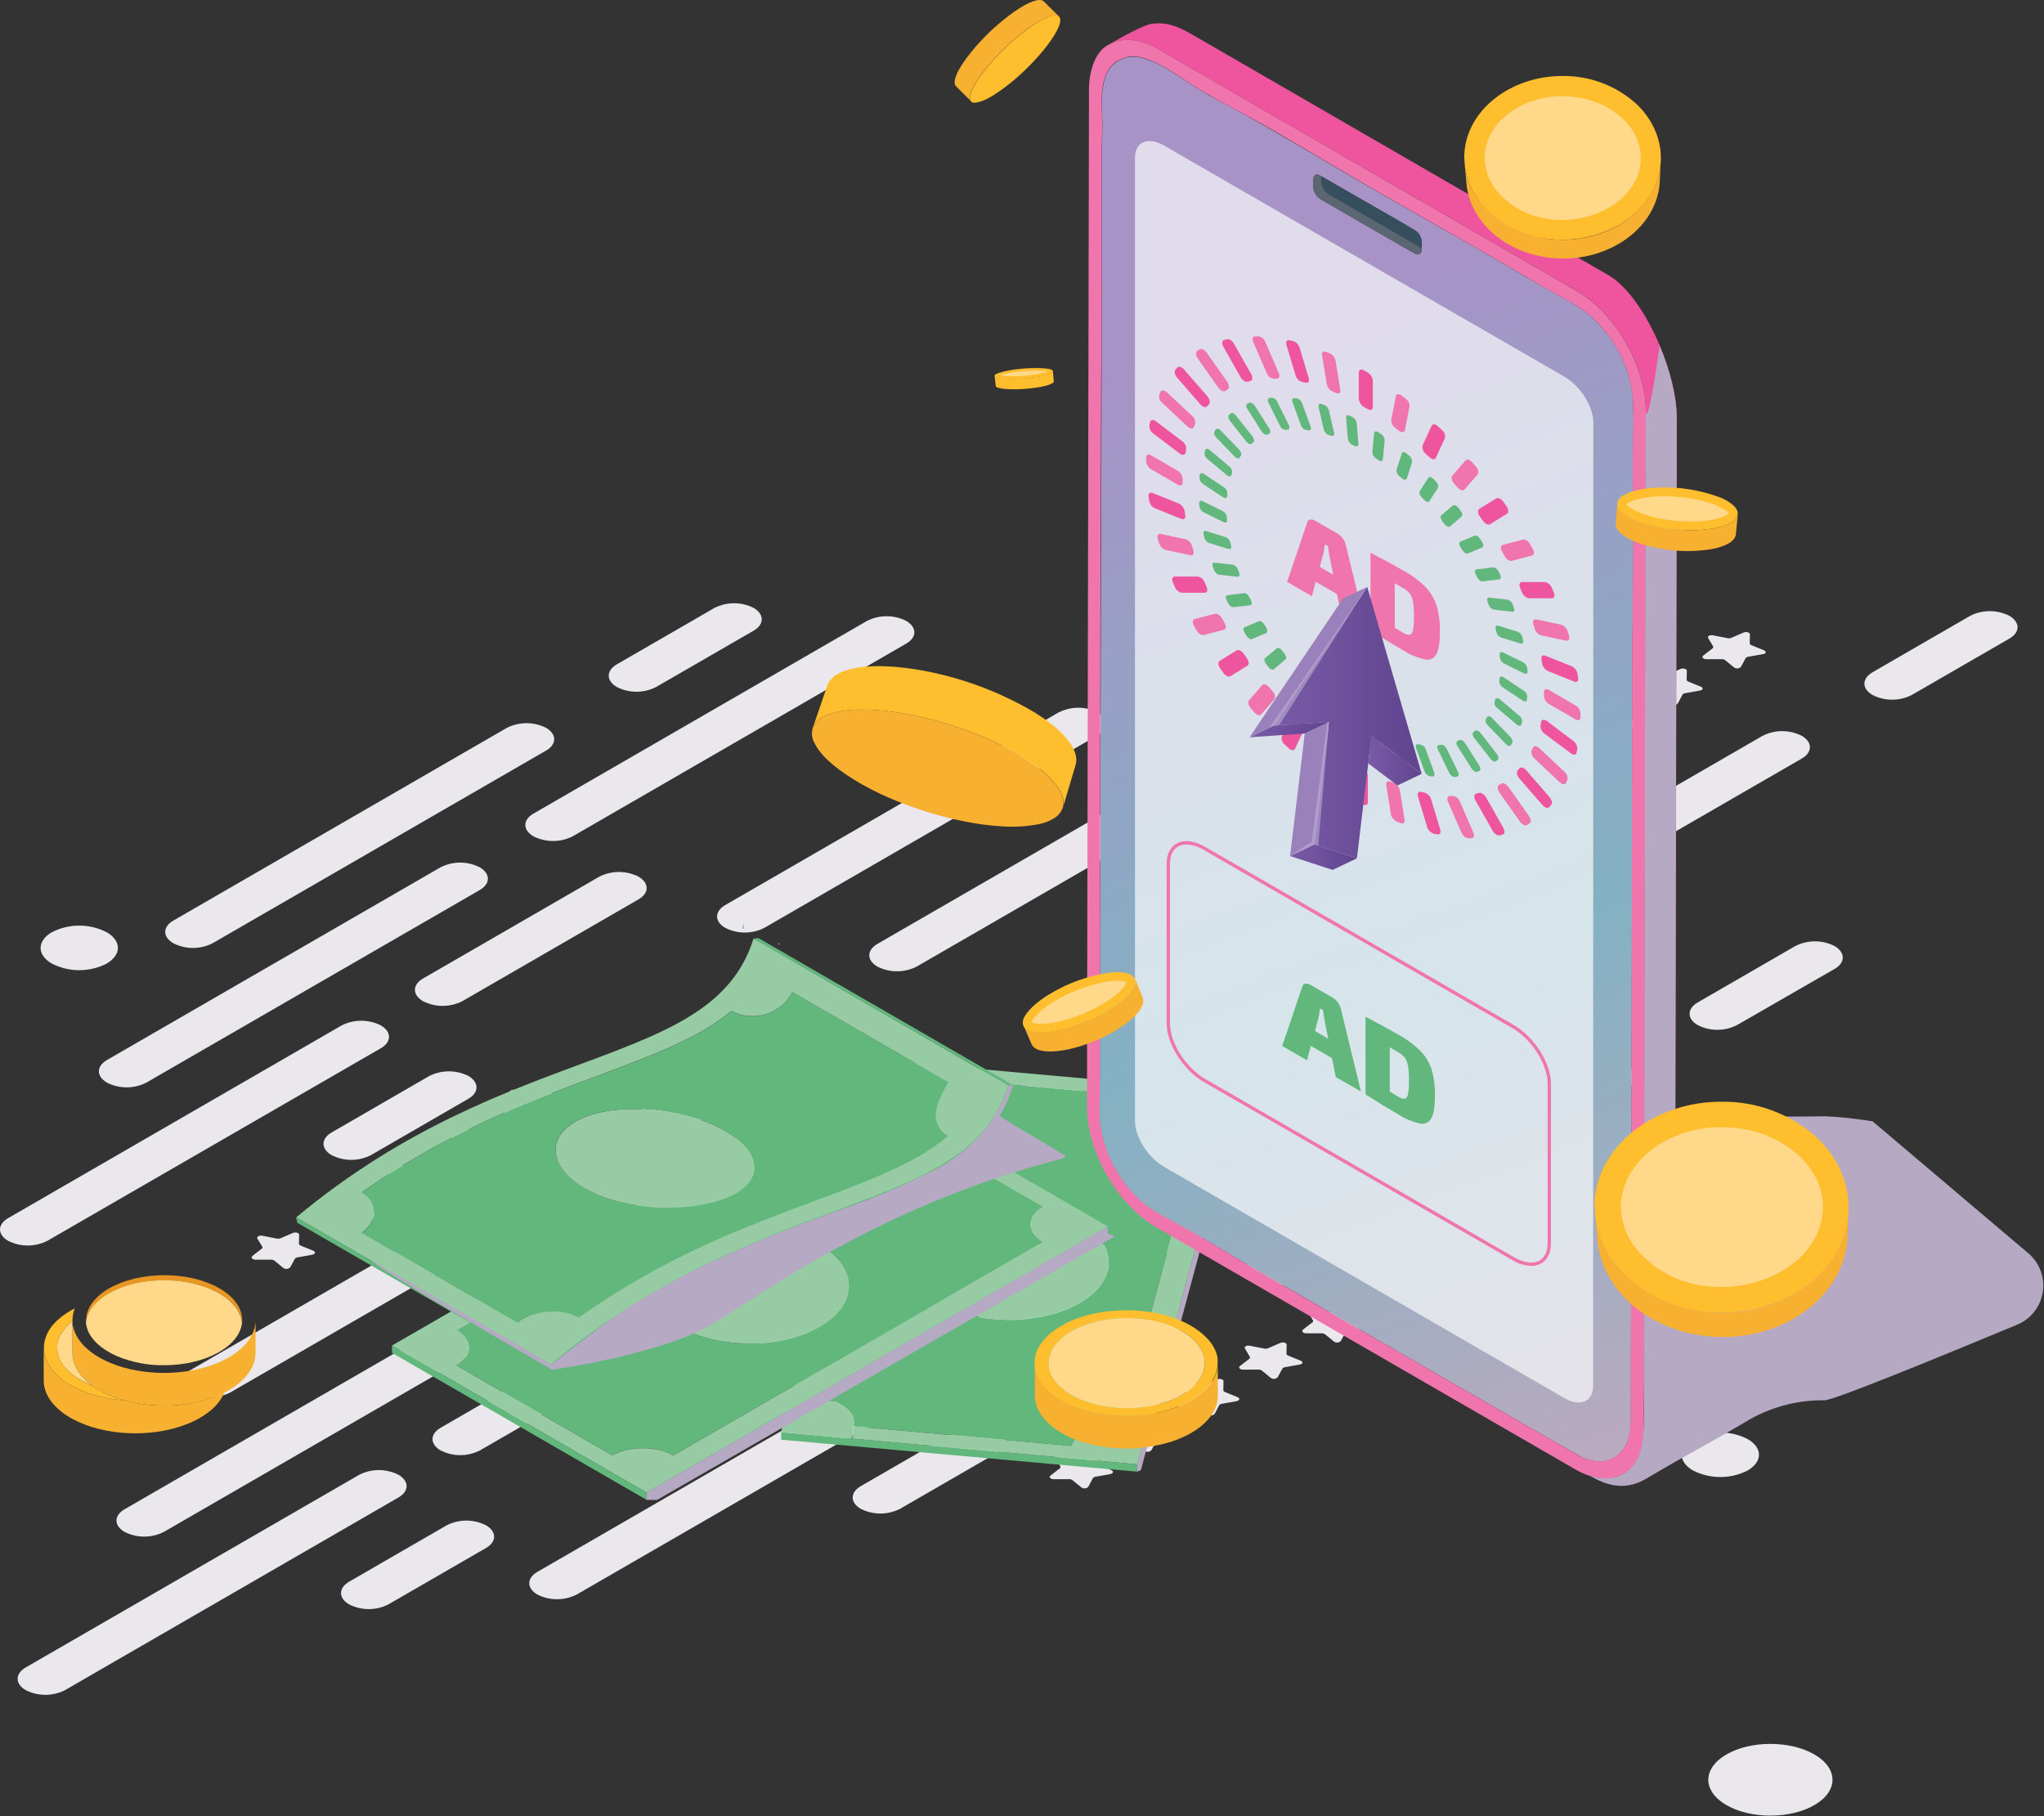 <svg width="628" height="558" viewBox="0 0 628 558" fill="none" xmlns="http://www.w3.org/2000/svg">
<rect x="0" y="0" width="628" height="558" fill="#333333" stroke="none"/>
<path d="M80.563 379.641L85.098 380.525C85.463 380.6 85.843 380.568 86.191 380.432L90.016 378.781C90.806 378.443 91.934 378.781 91.922 379.339L91.853 382.094C91.853 382.327 92.039 382.536 92.364 382.664L96.259 384.257C97.073 384.594 96.875 385.315 95.934 385.477L91.364 386.303C91.21 386.316 91.061 386.362 90.926 386.438C90.792 386.515 90.676 386.619 90.585 386.745L89.167 389.349C88.894 389.626 88.532 389.798 88.145 389.834C87.758 389.87 87.371 389.768 87.051 389.547L84.296 387.291C84.008 387.087 83.66 386.984 83.307 387.001H78.529C77.54 387.001 76.971 386.361 77.564 385.838L80.424 383.629C80.476 383.599 80.522 383.559 80.559 383.511C80.596 383.463 80.622 383.408 80.637 383.349C80.653 383.291 80.656 383.23 80.647 383.17C80.638 383.11 80.618 383.053 80.587 383.001L79.064 380.513C78.738 379.978 79.633 379.467 80.563 379.641Z" fill="#EAE8EC"/>
<path d="M99.991 368.421L104.514 369.305C104.884 369.377 105.268 369.341 105.618 369.2L109.443 367.549C110.234 367.212 111.362 367.549 111.338 368.119V370.875C111.338 371.095 111.524 371.316 111.85 371.444L115.663 373.072C116.466 373.398 116.268 374.118 115.326 374.293L110.769 375.107C110.613 375.125 110.463 375.175 110.327 375.253C110.191 375.331 110.073 375.435 109.978 375.56L108.56 378.199C108.287 378.473 107.926 378.642 107.541 378.676C107.156 378.711 106.772 378.607 106.455 378.385L103.7 376.13C103.409 375.932 103.063 375.831 102.712 375.839H97.933C96.945 375.839 96.375 375.2 96.968 374.746L99.817 372.537C99.922 372.476 99.999 372.376 100.032 372.259C100.065 372.141 100.05 372.016 99.991 371.909L98.456 369.305C98.142 368.77 99.037 368.259 99.991 368.421Z" fill="#EAE8EC"/>
<path d="M119.373 357.237L123.896 358.132C124.262 358.204 124.642 358.168 124.989 358.027L128.825 356.376C129.616 356.039 130.732 356.376 130.72 356.934L130.662 359.69C130.662 359.922 130.848 360.132 131.162 360.26L135.069 361.852C135.871 362.19 135.673 362.91 134.732 363.015L130.174 363.841C130.018 363.852 129.866 363.897 129.73 363.974C129.593 364.05 129.475 364.155 129.383 364.282L127.965 366.922C127.695 367.2 127.335 367.372 126.949 367.408C126.563 367.445 126.177 367.342 125.86 367.119L123.105 364.933C122.815 364.733 122.469 364.631 122.117 364.643H117.338C116.35 364.643 115.78 364.003 116.362 363.538L119.222 361.329C119.327 361.268 119.405 361.168 119.437 361.051C119.47 360.934 119.455 360.808 119.396 360.701L117.861 358.085C117.548 357.574 118.443 357.062 119.373 357.237Z" fill="#EAE8EC"/>
<path d="M138.778 346.041L143.301 346.924C143.667 346.996 144.047 346.96 144.393 346.82L148.219 345.18C149.009 344.831 150.137 345.18 150.125 345.738L150.067 348.494C150.067 348.715 150.253 348.936 150.567 349.063L154.474 350.656C155.276 350.982 155.078 351.703 154.136 351.819L149.567 352.633C149.412 352.648 149.263 352.696 149.128 352.774C148.994 352.853 148.878 352.959 148.788 353.086L147.37 355.725C147.097 356 146.737 356.169 146.352 356.203C145.967 356.237 145.582 356.134 145.265 355.911L142.498 353.656C142.212 353.458 141.87 353.357 141.522 353.365H136.743C135.755 353.365 135.174 352.726 135.767 352.272L138.627 350.063C138.732 350.002 138.81 349.902 138.842 349.785C138.875 349.668 138.86 349.542 138.801 349.435L137.266 346.82C136.952 346.331 137.836 345.855 138.778 346.041Z" fill="#EAE8EC"/>
<path d="M158.181 334.832L162.704 335.728C163.071 335.8 163.451 335.764 163.797 335.623L167.622 333.972C168.413 333.635 169.541 333.972 169.529 334.53L169.471 337.286C169.471 337.518 169.645 337.727 169.971 337.855L173.866 339.448C174.679 339.785 174.482 340.506 173.54 340.669L168.971 341.494C168.815 341.507 168.665 341.554 168.53 341.633C168.395 341.711 168.28 341.819 168.192 341.948L166.773 344.575C166.504 344.853 166.143 345.026 165.758 345.062C165.372 345.098 164.986 344.996 164.669 344.773L161.902 342.518C161.614 342.313 161.266 342.211 160.914 342.227H156.135C155.147 342.227 154.577 341.587 155.17 341.134L158.03 338.913C158.136 338.852 158.213 338.752 158.246 338.635C158.278 338.518 158.264 338.392 158.205 338.285L156.67 335.669C156.344 335.17 157.24 334.704 158.181 334.832Z" fill="#EAE8EC"/>
<path d="M325.755 447.04L330.277 447.924C330.647 448 331.031 447.968 331.382 447.831L335.207 446.18C335.998 445.831 337.126 446.18 337.114 446.738L337.044 449.493C337.044 449.726 337.23 449.935 337.556 450.063L341.451 451.656C342.253 451.981 342.055 452.702 341.113 452.877L336.556 453.69C336.402 453.71 336.254 453.761 336.121 453.839C335.987 453.916 335.87 454.02 335.777 454.144L334.358 456.783C334.084 457.058 333.721 457.228 333.334 457.262C332.947 457.296 332.561 457.192 332.242 456.969L329.487 454.725C329.201 454.517 328.852 454.415 328.499 454.435H323.72C322.732 454.435 322.162 453.795 322.755 453.33L325.604 451.121C325.657 451.092 325.704 451.052 325.742 451.005C325.78 450.957 325.808 450.903 325.824 450.844C325.84 450.785 325.844 450.724 325.837 450.664C325.829 450.604 325.809 450.546 325.778 450.493L324.243 447.877C323.929 447.377 324.825 446.854 325.755 447.04Z" fill="#EAE8EC"/>
<path d="M345.159 435.855L349.682 436.739C350.049 436.811 350.429 436.775 350.775 436.634L354.612 434.983C355.402 434.646 356.518 434.983 356.507 435.541L356.449 438.308C356.449 438.529 356.635 438.739 356.949 438.878L360.855 440.471C361.657 440.796 361.46 441.517 360.518 441.634L355.96 442.459C355.805 442.478 355.655 442.527 355.519 442.605C355.383 442.683 355.264 442.788 355.17 442.913L353.751 445.54C353.481 445.818 353.121 445.991 352.736 446.027C352.35 446.063 351.964 445.961 351.647 445.738L348.891 443.482C348.602 443.282 348.255 443.18 347.903 443.192H343.125C342.136 443.192 341.567 442.552 342.148 442.099L345.008 439.89C345.114 439.826 345.192 439.724 345.225 439.605C345.257 439.486 345.242 439.359 345.183 439.25L343.648 436.646C343.334 436.169 344.229 435.658 345.159 435.855Z" fill="#EAE8EC"/>
<path d="M364.564 424.636L369.086 425.519C369.452 425.595 369.832 425.563 370.179 425.426L374.004 423.775C374.795 423.427 375.923 423.775 375.911 424.333L375.853 427.089C375.853 427.321 376.039 427.531 376.353 427.659L380.26 429.252C381.062 429.577 380.864 430.298 379.922 430.472L375.353 431.286C375.2 431.306 375.052 431.356 374.918 431.434C374.784 431.512 374.667 431.616 374.574 431.74L373.214 434.379C372.943 434.655 372.582 434.825 372.196 434.86C371.81 434.894 371.425 434.789 371.109 434.565L368.284 432.367C368.003 432.16 367.657 432.057 367.308 432.077H362.529C361.541 432.077 360.96 431.437 361.552 430.972L364.413 428.763C364.518 428.702 364.596 428.602 364.628 428.485C364.661 428.368 364.646 428.242 364.587 428.135L363.052 425.519C362.75 424.973 363.622 424.45 364.564 424.636Z" fill="#EAE8EC"/>
<path d="M383.969 413.439L388.492 414.323C388.858 414.395 389.238 414.359 389.584 414.218L393.41 412.567C394.2 412.23 395.328 412.567 395.316 413.125L395.258 415.892C395.258 416.113 395.433 416.323 395.758 416.462L399.653 418.055C400.467 418.38 400.269 419.101 399.327 419.218L394.758 420.043C394.603 420.058 394.454 420.106 394.319 420.185C394.185 420.263 394.069 420.369 393.979 420.497L392.561 423.124C392.291 423.402 391.931 423.575 391.545 423.611C391.159 423.647 390.773 423.545 390.456 423.322L387.689 421.066C387.402 420.862 387.054 420.759 386.701 420.776H381.922C380.946 420.776 380.365 420.136 380.958 419.683L383.818 417.474C383.924 417.41 384.002 417.308 384.034 417.189C384.067 417.07 384.052 416.943 383.992 416.834L382.515 414.311C382.132 413.765 383.027 413.253 383.969 413.439Z" fill="#EAE8EC"/>
<path d="M403.362 402.231L407.896 403.115C408.262 403.19 408.641 403.158 408.989 403.022L412.814 401.371C413.605 401.034 414.732 401.371 414.721 401.929L414.651 404.684C414.651 404.917 414.837 405.126 415.163 405.254L419.057 406.847C419.871 407.184 419.674 407.893 418.732 408.068L414.163 408.882C414.009 408.902 413.861 408.952 413.728 409.03C413.594 409.108 413.477 409.211 413.384 409.335L411.965 411.974C411.691 412.249 411.328 412.419 410.941 412.453C410.554 412.487 410.168 412.383 409.849 412.16L407.094 409.916C406.806 409.712 406.458 409.61 406.106 409.626H401.327C400.339 409.626 399.769 408.986 400.362 408.463L403.222 406.254C403.275 406.224 403.321 406.184 403.357 406.136C403.394 406.088 403.421 406.033 403.436 405.974C403.451 405.916 403.454 405.855 403.445 405.795C403.437 405.735 403.416 405.678 403.385 405.626L401.862 403.01C401.536 402.568 402.432 402.045 403.362 402.231Z" fill="#EAE8EC"/>
<path d="M448.683 239.983L453.217 240.867C453.584 240.938 453.963 240.902 454.31 240.762L458.135 239.111C458.926 238.774 460.053 239.111 460.042 239.681L459.972 242.436C459.972 242.657 460.158 242.878 460.484 243.006L464.379 244.599C465.192 244.924 464.995 245.645 464.041 245.819L459.484 246.633C459.329 246.648 459.179 246.697 459.045 246.775C458.91 246.853 458.794 246.96 458.705 247.087L457.286 249.714C457.013 249.991 456.651 250.163 456.264 250.199C455.877 250.235 455.49 250.133 455.17 249.912L452.415 247.656C452.127 247.452 451.779 247.35 451.427 247.366H446.648C445.66 247.366 445.09 246.726 445.683 246.273L448.543 244.064C448.648 243.999 448.723 243.896 448.753 243.777C448.783 243.658 448.767 243.531 448.706 243.424L447.183 240.82C446.857 240.308 447.753 239.797 448.683 239.983Z" fill="#EAE8EC"/>
<path d="M468.087 228.775L472.61 229.659C472.976 229.735 473.355 229.703 473.703 229.566L477.54 227.915C478.33 227.578 479.458 227.915 479.435 228.473L479.377 231.228C479.377 231.461 479.563 231.67 479.877 231.798L483.783 233.391C484.585 233.728 484.388 234.437 483.446 234.612L478.888 235.426C478.733 235.444 478.583 235.494 478.447 235.572C478.311 235.65 478.192 235.754 478.098 235.879L476.691 238.518C476.421 238.796 476.061 238.969 475.675 239.005C475.29 239.041 474.904 238.939 474.587 238.716L471.831 236.46C471.543 236.257 471.195 236.155 470.843 236.17H466.064C465.076 236.17 464.506 235.53 465.099 235.065L467.948 232.856C468.001 232.827 468.048 232.788 468.086 232.74C468.124 232.692 468.152 232.638 468.168 232.579C468.184 232.521 468.189 232.459 468.181 232.399C468.173 232.339 468.153 232.281 468.122 232.228L466.588 229.612C466.227 229.112 467.157 228.589 468.087 228.775Z" fill="#EAE8EC"/>
<path d="M487.491 217.579L492.014 218.462C492.381 218.535 492.761 218.498 493.107 218.358L496.944 216.707C497.734 216.369 498.85 216.707 498.839 217.276L498.781 220.032C498.799 220.165 498.856 220.291 498.945 220.392C499.034 220.493 499.15 220.566 499.281 220.602L503.187 222.194C503.989 222.52 503.792 223.241 502.85 223.415L498.292 224.229C498.135 224.242 497.983 224.29 497.847 224.368C497.71 224.447 497.593 224.554 497.502 224.682L496.083 227.31C495.813 227.588 495.453 227.761 495.068 227.797C494.682 227.833 494.296 227.731 493.979 227.508L491.223 225.252C490.934 225.052 490.587 224.95 490.235 224.961H485.457C484.468 224.961 483.899 224.322 484.48 223.869L487.34 221.66C487.446 221.596 487.524 221.494 487.557 221.375C487.589 221.256 487.574 221.128 487.515 221.02L485.991 218.439C485.666 217.904 486.561 217.393 487.491 217.579Z" fill="#EAE8EC"/>
<path d="M506.92 206.371L511.442 207.255C511.808 207.331 512.188 207.298 512.535 207.162L516.36 205.511C517.151 205.173 518.279 205.511 518.267 206.069L518.209 208.824C518.209 209.057 518.395 209.266 518.709 209.394L522.616 210.987C523.418 211.324 523.22 212.045 522.278 212.149L517.709 212.975C517.555 212.988 517.406 213.034 517.271 213.11C517.137 213.187 517.02 213.291 516.93 213.417L515.488 216.114C515.219 216.392 514.858 216.565 514.473 216.601C514.087 216.637 513.701 216.535 513.384 216.312L510.617 214.056C510.329 213.852 509.981 213.749 509.629 213.765H504.862C503.874 213.765 503.292 213.126 503.885 212.661L506.745 210.452C506.851 210.391 506.928 210.291 506.961 210.174C506.993 210.056 506.979 209.931 506.92 209.824L505.385 207.208C505.071 206.708 505.955 206.197 506.92 206.371Z" fill="#EAE8EC"/>
<path d="M526.302 195.186L530.824 196.07C531.191 196.142 531.571 196.106 531.917 195.965L535.742 194.314C536.533 193.977 537.661 194.314 537.649 194.884L537.591 197.639C537.591 197.86 537.765 198.081 538.091 198.209L541.986 199.802C542.8 200.127 542.602 200.848 541.66 200.964L537.091 201.778C536.936 201.793 536.786 201.842 536.652 201.92C536.518 201.998 536.402 202.105 536.312 202.232L534.894 204.871C534.618 205.144 534.256 205.312 533.869 205.346C533.483 205.38 533.097 205.278 532.778 205.057L530.022 202.801C529.732 202.602 529.386 202.501 529.034 202.511H524.255C523.267 202.511 522.697 201.871 523.29 201.418L526.15 199.209C526.255 199.144 526.33 199.042 526.363 198.923C526.395 198.805 526.382 198.678 526.325 198.569L524.79 195.965C524.465 195.5 525.36 194.988 526.302 195.186Z" fill="#EAE8EC"/>
<path d="M117.024 322.031L14.548 381.21C12.681 382.156 10.618 382.649 8.525 382.649C6.433 382.649 4.369 382.156 2.503 381.21C-0.834 379.28 -0.834 376.164 2.503 374.234L104.967 315.032C106.836 314.086 108.901 313.593 110.995 313.593C113.09 313.593 115.155 314.086 117.024 315.032C120.349 316.997 120.349 320.113 117.024 322.031Z" fill="#EAE8EC"/>
<path d="M196.177 276.304L142.032 307.591C140.164 308.537 138.098 309.03 136.004 309.03C133.909 309.03 131.844 308.537 129.976 307.591C126.65 305.661 126.65 302.545 129.976 300.615L184.132 269.328C185.999 268.383 188.062 267.89 190.154 267.89C192.247 267.89 194.31 268.383 196.177 269.328C199.514 271.27 199.514 274.386 196.177 276.304Z" fill="#EAE8EC"/>
<path d="M147.404 273.433L44.928 332.623C43.061 333.569 40.998 334.062 38.905 334.062C36.813 334.062 34.749 333.569 32.883 332.623C29.546 330.693 29.546 327.577 32.883 325.647L135.347 266.457C137.214 265.505 139.28 265.009 141.376 265.009C143.471 265.009 145.537 265.505 147.404 266.457C150.729 268.433 150.729 271.503 147.404 273.433Z" fill="#EAE8EC"/>
<path d="M278.424 197.732L175.959 256.934C174.09 257.88 172.025 258.373 169.931 258.373C167.836 258.373 165.771 257.88 163.902 256.934C160.577 255.004 160.577 251.888 163.902 249.958L266.378 190.756C268.245 189.81 270.308 189.317 272.401 189.317C274.494 189.317 276.557 189.81 278.424 190.756C281.76 192.698 281.76 195.814 278.424 197.732Z" fill="#EAE8EC"/>
<path d="M337.277 225.857L234.859 285.047C232.992 285.999 230.927 286.495 228.831 286.495C226.736 286.495 224.67 285.999 222.803 285.047C219.478 283.129 219.478 280.013 222.803 278.071L325.267 218.869C327.136 217.923 329.201 217.43 331.296 217.43C333.39 217.43 335.455 217.923 337.324 218.869C340.661 220.822 340.661 223.938 337.277 225.857Z" fill="#EAE8EC"/>
<path d="M143.905 337.565L113.943 354.888C112.078 355.839 110.014 356.335 107.921 356.335C105.827 356.335 103.763 355.839 101.898 354.888C98.561 352.97 98.561 349.854 101.898 347.912L131.883 330.577C133.752 329.631 135.817 329.138 137.911 329.138C140.006 329.138 142.071 329.631 143.94 330.577C147.23 332.53 147.23 335.646 143.905 337.565Z" fill="#EAE8EC"/>
<path d="M401.118 189.012L371.133 206.336C369.266 207.287 367.2 207.783 365.105 207.783C363.009 207.783 360.943 207.287 359.076 206.336C355.751 204.418 355.751 201.302 359.076 199.36L389.073 182.036C390.94 181.091 393.003 180.598 395.095 180.598C397.188 180.598 399.251 181.091 401.118 182.036C404.397 183.966 404.397 187.047 401.118 189.012Z" fill="#EAE8EC"/>
<path d="M167.785 230.589L65.309 289.791C63.442 290.737 61.379 291.23 59.286 291.23C57.194 291.23 55.13 290.737 53.264 289.791C49.927 287.861 49.927 284.745 53.264 282.815L155.728 223.613C157.597 222.667 159.662 222.174 161.757 222.174C163.851 222.174 165.916 222.667 167.785 223.613C171.11 225.554 171.11 228.67 167.785 230.589Z" fill="#EAE8EC"/>
<path d="M231.568 193.744L201.571 211.068C199.706 212.019 197.642 212.515 195.549 212.515C193.455 212.515 191.391 212.019 189.526 211.068C186.189 209.15 186.189 206.034 189.526 204.092L219.511 186.769C221.38 185.823 223.445 185.33 225.539 185.33C227.634 185.33 229.699 185.823 231.568 186.769C234.858 188.699 234.858 191.826 231.568 193.744Z" fill="#EAE8EC"/>
<path d="M122.431 460.05L19.966 519.252C18.097 520.198 16.032 520.691 13.938 520.691C11.843 520.691 9.778 520.198 7.909 519.252C4.584 517.322 4.584 514.206 7.909 512.276L110.374 453.086C112.241 452.134 114.307 451.638 116.402 451.638C118.498 451.638 120.564 452.134 122.431 453.086C125.756 455.016 125.756 458.132 122.431 460.05Z" fill="#EAE8EC"/>
<path d="M201.596 414.323L147.439 445.61C145.571 446.556 143.505 447.049 141.411 447.049C139.316 447.049 137.251 446.556 135.383 445.61C132.057 443.691 132.057 440.564 135.383 438.634L189.516 407.358C191.384 406.412 193.449 405.919 195.544 405.919C197.638 405.919 199.704 406.412 201.572 407.358C204.921 409.288 204.921 412.404 201.596 414.323Z" fill="#EAE8EC"/>
<path d="M152.811 411.439L50.335 470.641C48.468 471.587 46.405 472.08 44.312 472.08C42.22 472.08 40.156 471.587 38.29 470.641C34.953 468.723 34.953 465.595 38.29 463.665L140.754 404.463C142.621 403.512 144.687 403.016 146.783 403.016C148.878 403.016 150.944 403.512 152.811 404.463C156.136 406.405 156.136 409.521 152.811 411.439Z" fill="#EAE8EC"/>
<path d="M283.842 335.75L181.377 394.953C179.511 395.898 177.447 396.391 175.355 396.391C173.262 396.391 171.199 395.898 169.332 394.953C165.995 393.023 165.995 389.907 169.332 387.977L271.797 328.774C273.665 327.828 275.731 327.335 277.825 327.335C279.92 327.335 281.985 327.828 283.853 328.774C287.179 330.716 287.179 333.832 283.842 335.75Z" fill="#EAE8EC"/>
<path d="M342.684 363.875L240.219 423.066C238.351 424.012 236.285 424.505 234.191 424.505C232.096 424.505 230.031 424.012 228.163 423.066C224.837 421.136 224.837 418.02 228.163 416.09L330.639 356.887C332.505 355.942 334.569 355.449 336.661 355.449C338.754 355.449 340.817 355.942 342.684 356.887C346.021 358.841 346.021 361.957 342.684 363.875Z" fill="#EAE8EC"/>
<path d="M149.311 475.583L119.326 492.906C117.459 493.858 115.393 494.353 113.298 494.353C111.202 494.353 109.136 493.858 107.269 492.906C103.944 490.988 103.944 487.872 107.269 485.93L137.266 468.595C139.132 467.649 141.196 467.156 143.288 467.156C145.381 467.156 147.444 467.649 149.311 468.595C152.648 470.548 152.648 473.664 149.311 475.583Z" fill="#EAE8EC"/>
<path d="M406.478 327.031L376.481 344.354C374.614 345.305 372.549 345.801 370.453 345.801C368.358 345.801 366.292 345.305 364.425 344.354C361.1 342.436 361.1 339.32 364.425 337.378L394.421 320.055C396.29 319.109 398.355 318.616 400.45 318.616C402.544 318.616 404.609 319.109 406.478 320.055C409.803 321.985 409.803 325.112 406.478 327.031Z" fill="#EAE8EC"/>
<path d="M173.238 368.607L70.727 427.809C68.859 428.755 66.793 429.248 64.699 429.248C62.605 429.248 60.539 428.755 58.671 427.809C55.346 425.879 55.346 422.763 58.671 420.833L161.135 361.631C163.004 360.685 165.069 360.192 167.163 360.192C169.258 360.192 171.323 360.685 173.192 361.631C176.517 363.572 176.517 366.688 173.238 368.607Z" fill="#EAE8EC"/>
<path d="M236.975 331.762L206.956 349.086C205.089 350.037 203.023 350.533 200.927 350.533C198.832 350.533 196.766 350.037 194.899 349.086C191.574 347.168 191.574 344.052 194.899 342.11L224.895 324.786C226.762 323.841 228.825 323.348 230.918 323.348C233.011 323.348 235.074 323.841 236.94 324.786C240.312 326.728 240.312 329.844 236.975 331.762Z" fill="#EAE8EC"/>
<path d="M279.645 430.693L177.169 489.883C175.3 490.829 173.235 491.322 171.141 491.322C169.046 491.322 166.981 490.829 165.112 489.883C161.787 487.965 161.787 484.838 165.112 482.908L267.588 423.717C269.456 422.766 271.521 422.27 273.617 422.27C275.712 422.27 277.778 422.766 279.645 423.717C282.97 425.647 282.97 428.763 279.645 430.693Z" fill="#EAE8EC"/>
<path d="M358.799 384.954L304.619 416.241C302.75 417.187 300.685 417.68 298.591 417.68C296.496 417.68 294.431 417.187 292.562 416.241C289.237 414.323 289.237 411.207 292.562 409.265L346.707 377.99C348.574 377.038 350.64 376.542 352.735 376.542C354.831 376.542 356.897 377.038 358.764 377.99C362.124 379.92 362.124 383.036 358.799 384.954Z" fill="#EAE8EC"/>
<path d="M310.013 382.082L207.549 441.273C205.68 442.219 203.615 442.712 201.52 442.712C199.426 442.712 197.361 442.219 195.492 441.273C192.167 439.355 192.167 436.239 195.492 434.297L297.968 375.106C299.833 374.155 301.897 373.659 303.991 373.659C306.084 373.659 308.148 374.155 310.013 375.106C313.35 377.036 313.35 380.152 310.013 382.082Z" fill="#EAE8EC"/>
<path d="M441.044 306.382L338.579 365.584C336.711 366.53 334.646 367.023 332.551 367.023C330.457 367.023 328.391 366.53 326.523 365.584C323.198 363.654 323.198 360.538 326.523 358.608L429.022 299.418C430.889 298.472 432.952 297.979 435.045 297.979C437.137 297.979 439.2 298.472 441.067 299.418C444.381 301.348 444.381 304.475 441.044 306.382Z" fill="#EAE8EC"/>
<path d="M499.944 334.507L397.468 393.709C395.601 394.655 393.538 395.148 391.445 395.148C389.353 395.148 387.289 394.655 385.423 393.709C382.086 391.779 382.086 388.663 385.423 386.733L487.887 327.531C489.756 326.585 491.821 326.092 493.916 326.092C496.01 326.092 498.075 326.585 499.944 327.531C503.223 329.472 503.223 332.588 499.944 334.507Z" fill="#EAE8EC"/>
<path d="M306.525 446.214L276.528 463.549C274.66 464.495 272.595 464.988 270.5 464.988C268.406 464.988 266.34 464.495 264.472 463.549C261.146 461.619 261.146 458.503 264.472 456.573L294.468 439.238C296.337 438.292 298.402 437.799 300.496 437.799C302.591 437.799 304.656 438.292 306.525 439.238C309.85 441.18 309.85 444.296 306.525 446.214Z" fill="#EAE8EC"/>
<path d="M563.68 297.662L533.661 314.939C531.796 315.89 529.732 316.386 527.638 316.386C525.545 316.386 523.481 315.89 521.616 314.939C518.279 313.021 518.279 309.905 521.616 307.963L551.6 290.64C553.469 289.694 555.534 289.201 557.629 289.201C559.723 289.201 561.788 289.694 563.657 290.64C567.006 292.628 567.006 295.744 563.68 297.662Z" fill="#EAE8EC"/>
<path d="M330.406 339.238L227.883 398.441C226.015 399.387 223.95 399.88 221.855 399.88C219.76 399.88 217.695 399.387 215.827 398.441C212.501 396.511 212.501 393.395 215.827 391.465L318.303 332.274C320.17 331.323 322.236 330.827 324.331 330.827C326.427 330.827 328.492 331.323 330.359 332.274C333.685 334.204 333.685 337.32 330.406 339.238Z" fill="#EAE8EC"/>
<path d="M394.143 302.394L364.147 319.718C362.28 320.669 360.214 321.165 358.118 321.165C356.023 321.165 353.957 320.669 352.09 319.718C348.765 317.799 348.765 314.683 352.09 312.742L382.087 295.407C383.955 294.461 386.02 293.968 388.115 293.968C390.209 293.968 392.275 294.461 394.143 295.407C397.515 297.36 397.515 300.476 394.143 302.394Z" fill="#EAE8EC"/>
<path d="M494.745 204.906L392.28 264.108C390.412 265.054 388.346 265.547 386.252 265.547C384.157 265.547 382.092 265.054 380.224 264.108C376.898 262.178 376.898 259.062 380.224 257.132L482.688 197.942C484.555 196.99 486.621 196.494 488.716 196.494C490.812 196.494 492.878 196.99 494.745 197.942C498.07 199.837 498.07 202.987 494.745 204.906Z" fill="#EAE8EC"/>
<path d="M553.599 233.03L451.111 292.233C449.244 293.178 447.181 293.671 445.088 293.671C442.996 293.671 440.933 293.178 439.066 292.233C435.729 290.303 435.729 287.187 439.066 285.257L541.53 226.066C543.397 225.115 545.463 224.619 547.559 224.619C549.654 224.619 551.72 225.115 553.587 226.066C556.912 227.996 556.912 231.112 553.599 233.03Z" fill="#EAE8EC"/>
<path d="M617.369 196.186L587.373 213.509C585.506 214.461 583.44 214.957 581.344 214.957C579.249 214.957 577.183 214.461 575.316 213.509C571.991 211.591 571.991 208.475 575.316 206.533L605.312 189.198C607.181 188.252 609.246 187.759 611.341 187.759C613.435 187.759 615.5 188.252 617.369 189.198C620.706 191.151 620.706 194.267 617.369 196.186Z" fill="#EAE8EC"/>
<path d="M384.095 237.774L281.631 296.965C279.762 297.911 277.697 298.403 275.603 298.403C273.508 298.403 271.443 297.911 269.574 296.965C266.249 295.035 266.249 291.919 269.574 289.989L372.05 230.81C373.915 229.858 375.979 229.362 378.073 229.362C380.167 229.362 382.23 229.858 384.095 230.81C387.432 232.728 387.432 235.879 384.095 237.774Z" fill="#EAE8EC"/>
<path d="M447.891 200.918L417.894 218.253C416.026 219.199 413.961 219.692 411.866 219.692C409.771 219.692 407.706 219.199 405.838 218.253C402.512 216.323 402.512 213.207 405.838 211.277L435.834 193.942C437.703 192.996 439.768 192.503 441.862 192.503C443.957 192.503 446.022 192.996 447.891 193.942C451.216 195.883 451.216 198.999 447.891 200.918Z" fill="#EAE8EC"/>
<path d="M32.732 286.373C37.382 289.047 37.382 293.349 32.732 296.058C30.134 297.376 27.262 298.063 24.349 298.063C21.436 298.063 18.564 297.376 15.966 296.058C11.316 293.384 11.316 289.082 15.966 286.373C18.564 285.054 21.436 284.367 24.349 284.367C27.262 284.367 30.134 285.054 32.732 286.373Z" fill="#EAE8EC"/>
<path d="M268.575 353.469C269.144 352.748 268.819 358.422 269.505 357.957C271.574 356.562 275.19 350.644 276.806 351.923C278.945 353.62 278.073 359.119 275.794 361.991C273.515 364.862 269.981 365.804 267.784 364.107C265.587 362.409 266.331 356.329 268.575 353.469Z" fill="#EDA19D"/>
<path d="M238.533 352.435C238.533 352.737 238.73 355.155 238.835 355.923C239.532 361.631 241.579 370.665 246.311 373.932C246.485 374.037 246.66 374.176 246.846 374.269L247.38 374.548C247.38 374.548 247.462 374.641 247.578 374.653H247.718H247.915C248.774 374.694 249.631 374.547 250.427 374.223C257.1 371.898 266.704 362.748 271.657 357.841C272.005 357.501 272.47 357.306 272.956 357.296C273.443 357.286 273.916 357.462 274.278 357.787C274.64 358.112 274.865 358.563 274.907 359.048C274.949 359.533 274.806 360.016 274.505 360.399C269.657 366.596 263.75 373.921 257.449 378.711C254.752 380.722 251.636 382.536 248.264 382.838C247.703 382.891 247.139 382.891 246.578 382.838C245.977 382.791 245.382 382.69 244.799 382.536C243.896 382.285 243.017 381.954 242.172 381.548C233.08 377.188 228.22 364.282 226.185 354.353C226.046 353.621 225.883 352.516 225.895 352.586C225.764 351.691 225.825 350.778 226.074 349.908C226.323 349.038 226.755 348.232 227.34 347.542C227.926 346.852 228.651 346.294 229.469 345.907C230.286 345.519 231.177 345.31 232.082 345.293C232.986 345.276 233.884 345.453 234.715 345.81C235.546 346.167 236.292 346.698 236.902 347.366C237.513 348.034 237.974 348.824 238.255 349.684C238.536 350.544 238.631 351.454 238.533 352.353V352.435Z" fill="#EDA19D"/>
<path d="M557.436 538.993C564.877 543.295 564.877 550.271 557.436 554.573C549.996 558.875 537.904 558.875 530.451 554.573C522.999 550.271 523.01 543.295 530.451 538.993C537.892 534.692 549.937 534.68 557.436 538.993Z" fill="#EAE8EC"/>
<path d="M536.938 442.098C541.589 444.772 541.589 449.074 536.938 451.772C534.341 453.09 531.469 453.777 528.556 453.777C525.643 453.777 522.771 453.09 520.173 451.772C515.522 449.098 515.522 444.796 520.173 442.098C522.771 440.78 525.643 440.093 528.556 440.093C531.469 440.093 534.341 440.78 536.938 442.098Z" fill="#EAE8EC"/>
<path d="M228.58 285.291H228.08C228.115 284.862 228.193 284.438 228.312 284.024C228.522 283.373 228.568 284.64 228.58 285.291Z" fill="#A0B3C1"/>
<path d="M239.289 290.035C239.684 290.128 239.916 290.116 239.8 290.035C239.684 289.953 239.358 289.779 238.835 289.86C238.684 289.837 238.893 289.93 239.289 290.035Z" fill="#B5A9C3"/>
<path d="M240.009 440.028L349.356 449.864V452.132L240.009 442.307V440.028Z" fill="#61B77C"/>
<path d="M368.983 346.214C360.752 376.761 352.524 407.308 344.3 437.854C342.1 437.645 339.882 437.77 337.719 438.226C334.325 438.947 330.081 440.854 329.186 444.214L262.217 438.18C263.263 434.262 259.124 431.378 255.241 430.216C253.924 429.834 252.573 429.581 251.207 429.46C259.438 398.921 267.674 368.374 275.913 337.82C279.831 338.168 284.54 337.494 287.853 335.32C289.34 334.458 290.463 333.087 291.016 331.46C313.339 333.444 335.662 335.448 357.984 337.471C357.519 339.18 358.043 341.18 360.159 342.947C362.721 344.868 365.787 346.003 368.983 346.214ZM340.301 390.569C341.731 385.256 338.812 380.501 334.418 377.152C322.407 368.06 298.747 367.851 286.284 376.757C281.494 380.245 278.296 385.209 279.947 390.79C281.97 397.766 290.214 401.975 297.166 403.835C305.677 406.062 314.617 406.062 323.128 403.835C330.197 401.893 338.417 397.557 340.301 390.569Z" fill="#61B77C"/>
<path d="M380.191 335.553V337.785L349.357 452.132V449.911C349.485 449.353 379.97 336.308 380.191 335.553Z" fill="#61B77C"/>
<path d="M334.417 377.152C338.812 380.5 341.73 385.291 340.3 390.569C338.417 397.545 330.15 401.893 323.128 403.812C314.617 406.038 305.677 406.038 297.166 403.812C290.19 401.951 281.97 397.708 279.947 390.767C278.296 385.186 281.493 380.175 286.284 376.733C298.805 367.862 322.407 368.06 334.417 377.152Z" fill="#97CBA3"/>
<path d="M329.184 444.214C330.079 440.854 334.323 438.947 337.718 438.226C339.88 437.77 342.099 437.645 344.299 437.854C352.53 407.3 360.758 376.753 368.982 346.214C365.776 346.017 362.697 344.89 360.122 342.97C358.006 341.203 357.483 339.203 357.948 337.494C335.641 335.494 313.318 333.491 290.979 331.483L291.328 327.577L380.19 335.552L349.379 449.864L261.901 441.993L262.239 438.203L329.184 444.214Z" fill="#97CBA3"/>
<path d="M291.329 327.577L290.98 331.483C290.427 333.11 289.304 334.481 287.818 335.343C284.504 337.517 279.795 338.192 275.877 337.843C267.638 368.39 259.391 398.936 251.136 429.483C252.502 429.604 253.853 429.857 255.17 430.239C259.089 431.402 263.228 434.285 262.146 438.203L261.809 441.993L239.94 440.028L270.75 325.74L291.329 327.577Z" fill="#97CBA3"/>
<g style="mix-blend-mode:multiply">
<path d="M349.357 449.865V452.132L350.52 451.667C350.52 451.667 380.668 339.75 380.749 339.366C380.749 339.203 380.191 335.599 380.191 335.599L349.357 449.865Z" fill="#B5A9C3"/>
</g>
<path d="M272.505 343.098C288.487 352.307 304.466 361.523 320.441 370.746C315.302 373.711 315.255 378.548 320.441 381.547C282.569 403.397 244.706 425.255 206.85 447.121C201.734 444.168 193.351 444.121 188.154 447.121L140.218 419.45C145.334 416.485 145.415 411.648 140.218 408.649C178.082 386.791 215.946 364.933 253.809 343.075C259.006 346.098 267.412 346.04 272.505 343.098ZM251.949 407.591C264.634 400.266 263.704 388.256 250.019 381.617C241.881 377.652 231.417 376.664 222.453 378.059C215.546 379.129 207.547 381.943 202.978 387.233C198.409 392.523 198.7 398.557 203.548 403.638C213.349 413.904 237.555 415.904 251.949 407.591Z" fill="#61B77C"/>
<path d="M249.972 381.617C263.657 388.256 264.587 400.219 251.902 407.59C237.509 415.903 213.302 413.904 203.501 403.637C198.653 398.557 198.444 392.418 202.932 387.232C211.442 377.443 234.253 373.955 249.972 381.617Z" fill="#97CBA3"/>
<path d="M340.345 378.99L198.665 460.794V458.562L340.345 376.757V378.99Z" fill="#61B77C"/>
<path d="M198.665 458.561L120.418 413.392L262.099 331.6L340.346 376.757L198.665 458.561ZM140.218 419.473L188.155 447.144C193.352 444.144 201.734 444.191 206.85 447.144C244.714 425.286 282.577 403.428 320.441 381.57C315.256 378.571 315.302 373.734 320.441 370.769C304.458 361.538 288.48 352.314 272.505 343.098C267.401 346.04 259.007 346.098 253.81 343.098C215.938 364.941 178.074 386.798 140.218 408.672C145.415 411.671 145.334 416.508 140.218 419.473Z" fill="#97CBA3"/>
<path d="M198.665 460.793L120.418 415.613V413.392L198.665 458.561V460.793Z" fill="#61B77C"/>
<g style="mix-blend-mode:multiply">
<path d="M198.665 458.561V460.794H201.897C201.897 460.794 319.034 393.36 342.473 379.85C341.801 379.48 341.087 379.195 340.345 379.001V376.757L198.665 458.561Z" fill="#B5A9C3"/>
</g>
<path d="M317.965 428.774V418.752C317.963 419.318 318.014 419.882 318.116 420.438C319.57 428.577 331.557 434.995 346.078 434.995C361.111 434.995 373.412 428.158 374.168 419.59C374.18 419.419 374.18 419.248 374.168 419.078V428.774C374.168 434.588 368.843 439.936 360.135 442.831C350.768 445.813 340.696 445.744 331.371 442.633C323.023 439.669 317.965 434.413 317.965 428.774Z" fill="#F7B030"/>
<path d="M374.016 416.822C374.016 416.683 373.854 416.16 373.854 416.16C373.714 415.675 373.539 415.201 373.33 414.741C373.033 414.102 372.691 413.484 372.307 412.892C371.638 411.939 370.857 411.069 369.982 410.3L369.622 409.951C367.943 408.5 366.078 407.28 364.076 406.324L363.901 406.242C353.786 401.347 338.323 401.231 327.859 406.358C326.33 407.122 324.867 408.012 323.488 409.021C321.998 410.127 320.708 411.48 319.674 413.02C319.133 413.835 318.696 414.714 318.372 415.636C317.93 416.916 317.764 418.275 317.884 419.624C317.884 419.903 317.953 420.171 318 420.45C319.465 428.588 331.44 435.006 345.973 435.006C360.995 435.006 373.296 428.181 374.051 419.613C374.159 418.685 374.148 417.747 374.016 416.822ZM370.087 420.206C370.103 419.989 370.103 419.771 370.087 419.555C369.447 426.31 360.402 431.774 348.903 432.53C347.996 432.599 347.066 432.634 346.136 432.634C333.347 432.634 322.883 426.821 322.15 419.601C322.15 419.322 322.15 419.043 322.15 418.764C322.15 411.114 332.917 404.905 346.171 404.905C359.425 404.905 370.168 411.114 370.168 418.764C370.173 419.246 370.146 419.727 370.087 420.206Z" fill="#FEBE2E"/>
<path d="M370.086 420.205C370.103 419.989 370.103 419.771 370.086 419.554C369.447 426.309 360.401 431.774 348.903 432.529C347.996 432.599 347.066 432.634 346.135 432.634C333.346 432.634 322.882 426.821 322.15 419.601C322.15 419.322 322.15 419.043 322.15 418.764C322.15 411.113 332.916 404.905 346.17 404.905C359.425 404.905 370.167 411.113 370.167 418.764C370.173 419.245 370.145 419.727 370.086 420.205Z" fill="#FFD989"/>
<path d="M28.243 425.612C24.43 422.81 22.256 419.298 22.256 415.601V407.463L22.418 407.323C23.953 415.462 35.894 421.786 50.392 421.786C65.274 421.786 77.493 415.09 78.447 406.672C78.563 406.033 78.505 402.347 78.505 415.624C78.505 420.984 74.017 425.216 69.204 427.693C57.054 433.994 38.161 432.96 28.243 425.612Z" fill="#F7B030"/>
<path d="M74.412 405.625C74.432 405.896 74.432 406.168 74.412 406.439C73.959 401.789 69.541 397.766 63.088 395.464C59.133 394.087 54.975 393.384 50.787 393.383C37.893 393.278 27.197 399.068 26.476 406.451C26.476 406.311 26.476 405.846 26.476 405.625C26.476 397.975 37.242 391.767 50.496 391.767C63.751 391.767 74.412 397.917 74.412 405.625Z" fill="#E89623"/>
<path d="M28.243 425.611C23.337 423.728 18.081 420.066 17.605 414.857C17.07 411.497 19.477 408.021 22.255 405.87C22.255 408.567 22.255 412.846 22.255 415.601C22.255 419.298 24.418 422.809 28.243 425.611Z" fill="#FFD989"/>
<path d="M63.018 395.406C59.063 394.029 54.905 393.325 50.717 393.325C37.824 393.22 27.127 399.01 26.406 406.393C26.406 406.393 26.406 406.742 26.464 406.835C27.139 411.415 31.627 414.729 35.882 416.613C40.471 418.535 45.406 419.493 50.38 419.426C63.169 419.426 73.633 413.613 74.342 406.381C73.889 401.754 69.471 397.708 63.018 395.406Z" fill="#FFD989"/>
<path d="M38.08 430.204C27.255 429.425 18.163 425.088 14.826 419.054C14.09 417.803 13.642 416.403 13.518 414.956C13.393 413.51 13.594 412.053 14.106 410.695C15.443 406.835 19.303 403.835 23 401.928C22.484 403.181 22.235 404.527 22.267 405.881C13.803 412.508 17.349 421.461 28.267 425.646C31.24 427.738 34.563 429.281 38.08 430.204Z" fill="#FEBE2E"/>
<path d="M14.803 419.054C18.163 425.089 27.255 429.425 38.056 430.204C49.241 433.285 61.309 431.774 69.18 427.67C69.097 427.697 69.019 427.736 68.948 427.786C65.669 435.924 52.264 441.296 37.928 440.215C23.883 439.157 13.419 432.239 13.431 424.124V414.09C13.456 415.835 13.928 417.544 14.803 419.054Z" fill="#F7B030"/>
<path d="M243.427 304.777C259.401 313.986 275.38 323.209 291.363 332.448C289.805 335.25 287.875 338.75 287.538 341.831C287.354 343.28 287.622 344.751 288.307 346.042C288.992 347.332 290.059 348.379 291.363 349.039C269.33 367.561 225.092 371.234 177.772 404.847C172.691 401.905 164.285 402.324 159.065 406.44L111.128 378.768C116.337 374.664 116.256 369.339 111.128 366.363C158.646 332.646 202.571 329.24 224.72 310.614C226.471 311.575 228.421 312.116 230.416 312.195C233.072 312.358 235.717 311.743 238.027 310.426C240.338 309.108 242.215 307.145 243.427 304.777ZM222.871 368.165C232.812 364.247 234.207 357.55 228.335 351.609C217.29 340.413 186.282 336.646 174.574 346.028C172.016 348.074 170.377 350.83 170.714 354.109C171.342 360.108 177.969 364.573 183.504 366.956C195.746 372.13 212.547 372.223 222.871 368.165Z" fill="#61B77C"/>
<path d="M233.021 288.198L311.267 333.378L309.756 333.495C214.976 278.769 234.567 290.116 231.509 288.314L233.021 288.198Z" fill="#61B77C"/>
<path d="M90.992 374.024C156.995 318.903 218.779 329.262 231.51 288.349L231.859 288.546C232.893 289.069 228.033 286.337 309.756 333.529C296.967 374.443 235.242 364.072 169.238 419.193L90.992 374.024ZM291.363 332.448C275.381 323.217 259.402 313.993 243.427 304.777C242.208 307.136 240.329 309.09 238.019 310.399C235.709 311.708 233.067 312.316 230.417 312.148C228.421 312.069 226.471 311.528 224.72 310.567C202.571 329.169 158.646 332.657 111.129 366.316C116.256 369.292 116.338 374.617 111.129 378.722L159.065 406.393C164.285 402.277 172.691 401.858 177.772 404.8C225.092 371.234 269.331 367.595 291.363 348.993C290.06 348.332 288.992 347.285 288.308 345.995C287.623 344.704 287.354 343.233 287.538 341.784C287.84 338.75 289.805 335.25 291.363 332.448Z" fill="#97CBA3"/>
<path d="M228.336 351.609C234.207 357.55 232.812 364.247 222.872 368.165C212.547 372.222 195.747 372.129 183.539 367.002C177.97 364.619 171.343 360.154 170.75 354.155C170.413 350.876 172.052 348.121 174.61 346.074C186.283 336.645 217.291 340.412 228.336 351.609Z" fill="#97CBA3"/>
<path d="M311.268 333.413C297.758 376.873 235.695 365.607 169.587 420.856L169.238 419.194C235.242 364.072 297.025 374.443 309.756 333.529L311.268 333.413Z" fill="#61B77C"/>
<path d="M169.587 420.857L91.341 375.676L90.992 374.025L169.238 419.194L169.587 420.857Z" fill="#61B77C"/>
<g style="mix-blend-mode:multiply">
<path d="M285.05 360.468C276.32 364.784 267.322 368.535 258.111 371.699C234.091 380.256 207.664 391.139 187.085 405.742C182.318 409.125 169.296 419.194 169.296 419.194C169.296 419.194 157.786 412.404 142.311 403.463L114.175 387.186C112.664 387.942 169.645 420.821 169.645 420.821C169.645 420.821 203.792 416.089 219.639 406.358C234.103 397.487 269.924 371.037 323.22 356.794C324.688 356.46 326.126 356.009 327.522 355.445C327.708 355.271 323.429 352.597 317.523 349.19C311.849 345.923 307.059 342.807 307.059 342.807C308.87 339.859 310.285 336.685 311.268 333.367L309.756 333.483C309.756 333.483 306.117 350.423 285.05 360.468Z" fill="#B5A9C3"/>
</g>
<path d="M337.917 343.61C338.284 348.418 339.612 353.102 341.823 357.387C343.993 361.676 346.897 365.552 350.403 368.84C354.042 372.002 358.449 374.176 362.704 376.49C369.134 379.978 375.086 383.687 381.307 387.407C382.888 388.349 484.666 447.133 486.376 447.865C494.793 451.411 501.071 446.319 501.071 436.727C501.734 155.935 501.374 208.649 501.618 191.919C501.688 179.699 502.002 167.398 501.85 155.167C501.769 147.029 501.734 140.285 501.85 132.089C501.968 128.252 501.851 124.412 501.502 120.59C500.043 111.075 495.14 102.428 487.724 96.291C484.998 94.263 482.1 92.477 479.062 90.954C474.261 88.245 469.622 85.466 464.983 82.816C448.996 73.456 433.091 64.76 411.908 52.331C373.226 29.31 376.017 32.426 365.948 25.939C358.972 21.451 349.671 14.173 342.893 19.137C338.056 22.625 338.486 29.88 338.637 35.228C338.893 43.006 338.23 41.402 338.556 69.887C338.602 83.048 337.707 339.424 337.917 343.61ZM436.8 76.688C436.813 76.871 436.785 77.053 436.719 77.223C436.637 77.456 436.637 77.607 436.486 77.688C436.422 77.827 436.311 77.938 436.172 78.002C435.149 78.514 436.928 79.165 405.618 61.132C405.421 60.995 405.238 60.839 405.071 60.667C404.663 60.369 404.342 59.968 404.141 59.504C403.351 58.342 403.525 57.563 403.525 55.179C403.525 54.551 403.63 54.017 404.141 53.784C404.277 53.693 404.433 53.638 404.596 53.623C404.758 53.609 404.922 53.636 405.071 53.703C405.275 53.714 405.468 53.796 405.618 53.935C410.175 56.679 434.684 70.526 435.254 71.108C435.847 71.585 436.277 72.235 436.486 72.968C436.928 73.631 436.8 74.909 436.8 76.688Z" fill="url(#paint0_linear_80_17)"/>
<path d="M406.003 54.168C437.057 72.084 435.778 70.829 436.487 72.968C436.632 73.173 436.712 73.415 436.72 73.666C436.787 73.892 436.815 74.128 436.801 74.363V76.224C405.142 57.912 408.014 59.656 407.316 58.97C406.512 58.164 406.043 57.084 406.003 55.947V54.168Z" fill="#364F5E"/>
<path d="M405.073 53.703C405.276 53.714 405.47 53.796 405.619 53.935L406.003 54.168C405.902 55.123 405.953 56.089 406.154 57.028C406.499 58.114 407.21 59.046 408.165 59.667L436.801 76.223V76.689C436.814 76.871 436.786 77.053 436.72 77.223C436.639 77.456 436.639 77.607 436.487 77.688C436.424 77.827 436.312 77.939 436.174 78.002C435.79 78.188 435.929 78.153 435.255 78.153C435.092 78.072 434.86 78.002 434.709 77.921C404.991 60.772 404.608 60.888 404.142 59.505C403.329 58.342 403.526 57.354 403.526 55.179C403.506 54.801 403.586 54.424 403.759 54.087C403.909 53.892 404.117 53.75 404.353 53.681C404.589 53.612 404.841 53.62 405.073 53.703Z" fill="#5B6673"/>
<path d="M515.187 128.182C515.187 132.705 515.187 137.135 515.187 141.518C514.989 234.949 514.838 298.802 514.745 342.494C514.501 448.598 514.466 435.599 514.222 437.831C513.663 441.482 511.466 445.737 508.257 447.586C508.257 447.586 499.421 452.516 500.712 451.225C500.712 451.225 500.793 451.132 500.828 451.109C501.044 450.91 501.246 450.697 501.432 450.47C501.831 450.022 502.189 449.539 502.502 449.028C502.655 448.795 502.794 448.555 502.921 448.307C503.164 447.868 503.378 447.414 503.56 446.947C503.755 446.487 503.925 446.017 504.072 445.54C504.153 445.261 504.234 444.993 504.304 444.726C504.324 444.604 504.352 444.484 504.386 444.366C504.813 442.598 505.043 440.789 505.072 438.971V438.61V426.042L505.246 334.111L505.653 126.09C505.653 112.952 496.747 96.57 484.539 89.419L355.775 15.103C349.962 11.696 344.8 11.615 341.033 13.475C342.126 12.824 351.043 7.662 353.927 7.29C358.496 6.767 361.461 7.999 365.239 10.01L493.968 84.42C500.002 87.792 505.909 96.582 509.955 106.185C513.152 113.8 515.187 121.846 515.187 128.182Z" fill="#EF559E"/>
<path d="M484.539 89.454L355.775 15.091C349.962 11.662 344.683 11.603 340.916 13.545C340.918 13.555 340.918 13.565 340.915 13.575C340.912 13.585 340.907 13.594 340.901 13.602C340.894 13.61 340.886 13.616 340.876 13.62C340.867 13.624 340.857 13.627 340.847 13.626C336.382 15.614 334.58 22.207 334.58 27.322L333.987 321.915V340.25C333.987 353.26 342.579 369.456 355.031 376.932L483.853 451.342C494.759 457.736 504.781 453.423 505.048 439.11L505.664 126.229C505.653 113.056 496.816 96.64 484.539 89.454ZM501.56 191.884C501.328 207.789 501.676 157.167 501.014 436.692C501.014 446.261 494.747 451.376 486.318 447.83C484.655 447.144 382.772 388.314 381.249 387.372C375.052 383.652 369.099 379.943 362.646 376.455C358.391 374.13 353.985 371.967 350.346 368.805C346.844 365.513 343.94 361.638 341.765 357.353C339.564 353.066 338.248 348.381 337.894 343.575C337.708 339.692 337.894 341.355 337.963 327.589C337.963 145.053 338.568 83.083 338.498 69.771C338.173 41.286 338.835 42.89 338.58 35.112C338.452 30.764 338.138 26.044 340.207 22.114C340.744 21.038 341.504 20.088 342.436 19.329C343.368 18.569 344.451 18.016 345.614 17.707C351.718 15.673 360.507 22.358 365.89 25.846C371.541 29.485 377.645 32.578 383.609 35.833C397.735 43.472 407.42 50.006 440.091 68.48C474.633 88.176 470.401 86.071 479.005 90.919C485.027 94.163 488.992 96.454 493.398 102.058C495.908 105.284 497.94 108.855 499.432 112.661C502.014 119.765 501.955 124.741 501.758 132.054C501.607 140.251 501.641 147.017 501.758 155.133C501.944 167.364 501.63 179.665 501.56 191.884Z" fill="#F175AD"/>
<g style="mix-blend-mode:multiply">
<path d="M575.308 344.47L623.186 385.035C624.885 386.473 626.186 388.323 626.965 390.407C627.744 392.492 627.975 394.742 627.636 396.942C627.296 399.141 626.398 401.217 625.026 402.969C623.654 404.722 621.856 406.093 619.802 406.951C597.444 416.253 563.53 430.204 560.565 430.204C551.89 430.083 543.361 432.447 535.987 437.018C521.86 445.354 520.058 445.807 505.955 454.19C500.142 457.678 494.585 457.038 488.516 453.388C493.852 455.015 497.945 453.946 500.689 451.318C500.689 451.318 500.77 451.225 500.805 451.202C500.84 451.179 501.212 450.783 501.409 450.562C501.805 450.112 502.162 449.63 502.479 449.121C502.619 448.888 502.77 448.644 502.898 448.4C503.141 447.961 503.355 447.507 503.537 447.04C503.724 446.607 503.887 446.165 504.025 445.714C504.025 445.714 504.025 445.714 504.025 445.633C504.107 445.389 504.188 445.11 504.258 444.819C504.278 444.697 504.305 444.577 504.339 444.458C504.699 442.566 504.929 440.651 505.025 438.727C505.386 432.785 505.025 426.158 505.025 426.158L505.2 334.227L505.607 126.206C505.607 126.206 506.037 133.612 509.92 106.231C513.106 113.824 515.14 121.927 515.14 128.322C515.14 132.845 515.14 137.274 515.14 141.657C515.134 141.712 515.134 141.766 515.14 141.82L514.733 342.633C514.733 342.633 544.055 343.226 558.914 342.971C564.553 342.773 575.308 344.47 575.308 344.47Z" fill="#B5A9C3"/>
</g>
<path opacity="0.69" d="M489.48 425.717C489.48 430.635 485.492 432.32 480.574 429.484L357.624 358.469C352.706 355.632 348.718 349.342 348.718 344.424V48.471C348.718 43.553 352.706 41.867 357.624 44.704L480.621 115.719C485.539 118.556 489.527 124.846 489.527 129.764L489.48 425.717Z" fill="#FBFCFC"/>
<path d="M420.245 125.705L419.024 125.007C418.595 124.748 418.231 124.393 417.963 123.969C417.695 123.545 417.529 123.065 417.478 122.566V114.428C417.478 113.579 418.176 113.265 419.024 113.777L420.245 114.475C420.674 114.734 421.038 115.089 421.306 115.513C421.574 115.937 421.741 116.417 421.791 116.916V125.054C421.791 125.914 421.094 126.205 420.245 125.705Z" fill="#EF559E"/>
<path d="M410.583 120.775L409.42 120.287C408.961 120.067 408.559 119.742 408.248 119.338C407.937 118.934 407.725 118.463 407.63 117.962L406.177 109.15C406.025 108.231 406.583 107.755 407.421 108.092L408.583 108.568C409.042 108.79 409.442 109.116 409.753 109.519C410.064 109.923 410.276 110.394 410.373 110.894L411.792 119.764C411.978 120.601 411.42 121.078 410.583 120.775Z" fill="#F175AD"/>
<path d="M401.177 117.578L400.014 117.334C399.545 117.172 399.121 116.901 398.778 116.544C398.434 116.186 398.181 115.751 398.038 115.276L395.236 105.976C394.946 105.011 395.364 104.371 396.166 104.534L397.329 104.778C397.797 104.944 398.22 105.218 398.563 105.578C398.907 105.937 399.161 106.372 399.305 106.848L402.095 116.148C402.386 117.101 401.979 117.752 401.177 117.578Z" fill="#EF559E"/>
<path d="M392.306 116.334H391.248C390.774 116.244 390.331 116.033 389.962 115.721C389.593 115.409 389.311 115.008 389.144 114.555L385.051 105.103C384.621 104.127 384.877 103.325 385.609 103.325H386.667C387.142 103.416 387.586 103.628 387.957 103.939C388.327 104.25 388.611 104.651 388.783 105.103L392.864 114.555C393.294 115.532 393.038 116.334 392.306 116.334Z" fill="#F175AD"/>
<path d="M384.236 117.032L383.306 117.276C382.655 117.45 381.678 116.799 381.132 115.834L375.877 106.534C375.331 105.557 375.412 104.639 376.063 104.464L377.005 104.22C377.656 104.046 378.621 104.697 379.167 105.662L384.433 114.962C384.98 115.939 384.84 116.857 384.236 117.032Z" fill="#EF559E"/>
<path d="M377.226 119.612L376.447 120.089C375.901 120.426 374.924 119.95 374.273 119.031L368.007 110.149C367.356 109.231 367.263 108.208 367.809 107.824L368.6 107.336C369.146 106.999 370.123 107.475 370.774 108.405L377.04 117.276C377.691 118.299 377.772 119.322 377.226 119.612Z" fill="#F175AD"/>
<path d="M371.483 124.124L370.878 124.833C370.448 125.321 369.507 125.03 368.763 124.182L361.682 116.044C360.95 115.195 360.694 114.114 361.113 113.614L361.729 112.905C362.159 112.417 363.101 112.707 363.833 113.568L370.925 121.706C371.657 122.543 371.913 123.635 371.483 124.124Z" fill="#EF559E"/>
<path d="M367.181 130.309L366.762 131.216C366.471 131.855 365.599 131.75 364.786 130.995L357.101 123.764C356.73 123.471 356.447 123.082 356.283 122.639C356.119 122.196 356.08 121.716 356.171 121.252L356.59 120.346C356.88 119.718 357.752 119.811 358.566 120.567L366.239 127.751C366.618 128.048 366.907 128.445 367.073 128.896C367.239 129.348 367.276 129.837 367.181 130.309Z" fill="#F175AD"/>
<path d="M364.448 138.018L364.227 139.099C364.087 139.855 363.285 139.948 362.448 139.32L354.392 133.251C353.991 132.969 353.667 132.592 353.448 132.154C353.229 131.715 353.122 131.23 353.136 130.74L353.345 129.659C353.496 128.903 354.299 128.81 355.136 129.438L363.192 135.507C363.591 135.79 363.914 136.168 364.133 136.605C364.352 137.043 364.46 137.528 364.448 138.018Z" fill="#EF559E"/>
<path d="M363.367 147.017V148.237C363.367 149.086 362.669 149.4 361.821 148.889L353.683 144.169C353.254 143.91 352.892 143.554 352.626 143.13C352.359 142.706 352.196 142.226 352.148 141.727V140.541C352.148 139.693 352.834 139.379 353.683 139.89L361.821 144.61C362.246 144.866 362.606 145.216 362.875 145.633C363.143 146.05 363.311 146.524 363.367 147.017Z" fill="#F175AD"/>
<path d="M363.972 157.027L364.181 158.353C364.332 159.271 363.762 159.748 362.925 159.411L354.869 156.179C354.408 155.961 354.007 155.636 353.698 155.232C353.388 154.827 353.18 154.355 353.09 153.853L352.869 152.528C352.73 151.598 353.288 151.133 354.125 151.459L362.181 154.69C362.641 154.913 363.043 155.241 363.353 155.647C363.664 156.052 363.876 156.525 363.972 157.027Z" fill="#EF559E"/>
<path d="M366.239 167.747L366.657 169.13C366.948 170.107 366.541 170.746 365.739 170.584L358.101 168.944C357.631 168.781 357.207 168.508 356.863 168.148C356.519 167.788 356.266 167.352 356.124 166.875L355.706 165.492C355.415 164.515 355.822 163.876 356.624 164.038L364.309 165.678C364.77 165.847 365.185 166.123 365.52 166.483C365.855 166.842 366.101 167.275 366.239 167.747Z" fill="#F175AD"/>
<path d="M370.111 178.909L370.727 180.327C371.157 181.304 370.902 182.106 370.157 182.106H363.077C362.604 182.013 362.162 181.802 361.794 181.49C361.425 181.179 361.143 180.778 360.973 180.327L360.357 178.909C359.938 177.932 360.183 177.13 360.927 177.13H368.007C368.481 177.22 368.924 177.431 369.293 177.743C369.661 178.054 369.943 178.456 370.111 178.909Z" fill="#EF559E"/>
<path d="M375.471 190.012L376.261 191.396C376.808 192.372 376.715 193.291 376.063 193.465L369.797 195.104C369.146 195.267 368.17 194.628 367.623 193.651L366.844 192.268C366.298 191.303 366.379 190.373 367.03 190.198L373.297 188.559C373.948 188.396 374.924 189.036 375.471 190.012Z" fill="#F175AD"/>
<path d="M382.143 200.871L383.073 202.197C383.736 203.127 383.817 204.15 383.271 204.522L378.016 207.754C377.458 208.091 376.493 207.614 375.842 206.696L374.9 205.37C374.249 204.44 374.168 203.417 374.714 203.045L379.969 199.813C380.516 199.476 381.492 199.953 382.143 200.871Z" fill="#EF559E"/>
<path d="M389.934 211.114L390.992 212.335C391.725 213.183 391.98 214.276 391.562 214.764L387.47 219.496C387.04 219.984 386.098 219.694 385.365 218.845L384.296 217.613C383.563 216.764 383.308 215.683 383.738 215.183L387.83 210.463C388.249 209.975 389.19 210.3 389.934 211.114Z" fill="#F175AD"/>
<path d="M398.608 220.427L399.771 221.508C400.142 221.801 400.425 222.19 400.589 222.633C400.753 223.076 400.792 223.556 400.701 224.02L397.876 230.065C397.585 230.693 396.713 230.6 395.9 229.844L394.737 228.763C394.367 228.47 394.086 228.08 393.923 227.637C393.761 227.194 393.725 226.714 393.818 226.252L396.62 220.183C396.923 219.602 397.806 219.672 398.608 220.427Z" fill="#EF559E"/>
<path d="M407.885 228.519L409.047 229.426C409.446 229.709 409.769 230.086 409.986 230.524C410.203 230.963 410.308 231.448 410.291 231.937L408.873 239.168C408.722 239.924 407.931 240.028 407.083 239.389L405.92 238.482C405.522 238.2 405.199 237.825 404.98 237.389C404.761 236.953 404.653 236.47 404.664 235.983L406.083 228.74C406.246 227.984 407.048 227.891 407.885 228.519Z" fill="#F175AD"/>
<path d="M417.5 235.158L418.732 235.867C419.16 236.124 419.522 236.478 419.788 236.9C420.055 237.322 420.219 237.8 420.267 238.297V246.435C420.267 247.295 419.581 247.597 418.732 247.097L417.5 246.388C417.073 246.131 416.711 245.777 416.445 245.355C416.178 244.933 416.014 244.455 415.966 243.958V235.82C415.966 234.96 416.651 234.716 417.5 235.158Z" fill="#EF559E"/>
<path d="M427.163 240.134L428.326 240.61C428.784 240.832 429.185 241.158 429.496 241.561C429.806 241.965 430.019 242.435 430.116 242.936L431.534 251.818C431.686 252.736 431.116 253.213 430.279 252.875L429.116 252.399C428.657 252.178 428.255 251.853 427.944 251.449C427.633 251.046 427.421 250.574 427.326 250.074L425.908 241.192C425.768 240.273 426.326 239.797 427.163 240.134Z" fill="#F175AD"/>
<path d="M436.579 243.285L437.742 243.529C438.213 243.691 438.638 243.963 438.982 244.323C439.326 244.683 439.578 245.12 439.718 245.598L442.52 254.899C442.811 255.864 442.404 256.515 441.602 256.34L440.439 256.096C439.97 255.934 439.546 255.664 439.203 255.306C438.859 254.948 438.605 254.514 438.463 254.038L435.661 244.738C435.359 243.761 435.777 243.11 436.579 243.285Z" fill="#EF559E"/>
<path d="M445.451 244.541H446.462C446.936 244.632 447.379 244.843 447.747 245.155C448.116 245.466 448.398 245.867 448.567 246.319L452.659 255.759C453.077 256.747 452.833 257.538 452.089 257.538H451.113C450.639 257.447 450.196 257.235 449.828 256.924C449.459 256.612 449.177 256.211 449.008 255.759L444.881 246.342C444.451 245.331 444.707 244.541 445.451 244.541Z" fill="#F175AD"/>
<path d="M453.508 243.831L454.45 243.587C455.101 243.425 456.077 244.064 456.624 245.04L461.878 254.341C462.425 255.306 462.343 256.224 461.692 256.399L460.751 256.643C460.1 256.817 459.123 256.166 458.577 255.201L453.322 245.901C452.775 244.936 452.857 244.017 453.508 243.831Z" fill="#EF559E"/>
<path d="M460.519 241.215L461.309 240.727C461.856 240.39 462.832 240.866 463.483 241.796L469.749 250.667C470.4 251.597 470.482 252.608 469.935 252.992L469.145 253.48C468.598 253.817 467.633 253.341 466.982 252.411L460.716 243.54C460.054 242.564 459.972 241.541 460.519 241.215Z" fill="#F175AD"/>
<path d="M466.228 236.739L466.844 236.03C467.274 235.542 468.216 235.832 468.948 236.681L476.04 244.819C476.772 245.668 477.028 246.76 476.598 247.249L475.993 247.958C475.563 248.446 474.621 248.155 473.877 247.307L466.797 239.169C466.1 238.32 465.844 237.227 466.228 236.739Z" fill="#EF559E"/>
<path d="M470.576 230.554L470.995 229.647C471.286 229.019 472.157 229.112 472.971 229.868L480.656 237.099C481.025 237.393 481.305 237.783 481.467 238.226C481.629 238.669 481.666 239.148 481.574 239.61L481.156 240.517C480.865 241.156 479.993 241.052 479.179 240.296L471.495 233.065C471.126 232.771 470.845 232.381 470.683 231.938C470.521 231.495 470.484 231.016 470.576 230.554Z" fill="#F175AD"/>
<path d="M473.309 222.845L473.518 221.764C473.669 221.008 474.471 220.915 475.308 221.543L483.365 227.623C483.764 227.903 484.087 228.279 484.304 228.715C484.521 229.152 484.626 229.635 484.609 230.123L484.4 231.204C484.26 231.96 483.458 232.064 482.621 231.425L474.564 225.414C474.152 225.13 473.82 224.744 473.6 224.294C473.38 223.844 473.28 223.345 473.309 222.845Z" fill="#EF559E"/>
<path d="M474.366 213.858V212.625C474.366 211.777 475.052 211.463 475.913 211.974L484.051 216.706C484.482 216.96 484.847 217.313 485.115 217.735C485.384 218.158 485.549 218.637 485.597 219.136V220.356C485.597 221.205 484.911 221.519 484.051 221.007L475.913 216.287C475.482 216.033 475.117 215.68 474.848 215.258C474.579 214.836 474.414 214.356 474.366 213.858Z" fill="#F175AD"/>
<path d="M473.785 203.847L473.576 202.522C473.425 201.592 473.983 201.115 474.82 201.452L482.877 204.684C483.335 204.906 483.736 205.232 484.046 205.635C484.357 206.039 484.57 206.51 484.667 207.01L484.876 208.335C485.027 209.265 484.469 209.742 483.632 209.404L475.529 206.126C475.084 205.905 474.695 205.584 474.393 205.189C474.09 204.794 473.882 204.335 473.785 203.847Z" fill="#EF559E"/>
<path d="M471.507 193.128L471.088 191.733C470.798 190.768 471.216 190.117 472.018 190.291L479.703 191.93C480.173 192.09 480.598 192.36 480.941 192.719C481.285 193.077 481.538 193.512 481.679 193.988L482.098 195.383C482.388 196.348 481.97 196.999 481.179 196.825L473.483 195.185C473.015 195.022 472.592 194.751 472.249 194.393C471.905 194.035 471.651 193.602 471.507 193.128Z" fill="#F175AD"/>
<path d="M467.634 182.013L467.029 180.606C466.599 179.618 466.855 178.827 467.587 178.827H474.679C475.153 178.918 475.595 179.13 475.964 179.441C476.332 179.753 476.615 180.154 476.783 180.606L477.388 182.013C477.818 183.001 477.562 183.791 476.83 183.791H469.715C469.245 183.697 468.808 183.483 468.443 183.172C468.079 182.861 467.801 182.462 467.634 182.013Z" fill="#EF559E"/>
<path d="M462.286 170.863L461.496 169.468C460.949 168.503 461.031 167.573 461.682 167.41L467.948 165.771C468.611 165.597 469.576 166.248 470.122 167.213L470.913 168.596C471.459 169.573 471.378 170.491 470.727 170.665L464.46 172.305C463.798 172.479 462.833 171.828 462.286 170.863Z" fill="#F175AD"/>
<path d="M455.612 159.992L454.67 158.666C454.019 157.748 453.938 156.725 454.484 156.341L459.739 153.109C460.285 152.772 461.262 153.249 461.913 154.167L462.843 155.504C463.506 156.423 463.587 157.446 463.041 157.829L457.786 161.061C457.228 161.398 456.263 160.922 455.612 159.992Z" fill="#EF559E"/>
<path d="M447.822 149.749L446.764 148.586C446.02 147.738 445.765 146.645 446.195 146.156L450.287 141.436C450.705 140.937 451.659 141.227 452.391 142.088L453.449 143.308C454.193 144.157 454.437 145.25 454.019 145.738L449.95 150.4C449.496 150.9 448.555 150.609 447.822 149.749Z" fill="#F175AD"/>
<path d="M439.149 140.436L437.986 139.355C437.617 139.063 437.336 138.676 437.174 138.235C437.012 137.793 436.975 137.316 437.068 136.855L439.869 130.775C440.16 130.147 441.032 130.24 441.846 130.996L443.008 132.077C443.378 132.37 443.661 132.76 443.825 133.202C443.989 133.645 444.028 134.125 443.938 134.588L441.137 140.657C440.834 141.296 439.951 141.191 439.149 140.436Z" fill="#EF559E"/>
<path d="M429.86 132.402L428.697 131.495C428.296 131.213 427.971 130.837 427.752 130.398C427.533 129.96 427.426 129.474 427.442 128.984L428.86 121.753C429.011 120.997 429.814 120.904 430.651 121.532L431.813 122.439C432.213 122.721 432.536 123.098 432.753 123.536C432.971 123.975 433.075 124.461 433.057 124.95L431.639 132.181C431.499 132.878 430.709 132.971 429.86 132.402Z" fill="#F175AD"/>
<path d="M430.802 147.017L429.907 146.261C429.616 146.042 429.387 145.751 429.242 145.417C429.098 145.082 429.042 144.716 429.081 144.354L430.686 139.297C430.86 138.774 431.499 138.774 432.116 139.297L433.011 140.053C433.305 140.269 433.537 140.559 433.682 140.894C433.827 141.229 433.88 141.597 433.836 141.959L432.232 147.005C432.057 147.517 431.418 147.517 430.802 147.017Z" fill="#61B77C"/>
<path d="M423.616 141.413L422.698 140.797C422.382 140.592 422.121 140.313 421.937 139.985C421.752 139.657 421.65 139.289 421.64 138.913L422.186 133.1C422.244 132.496 422.802 132.345 423.453 132.775L424.372 133.391C424.686 133.595 424.946 133.871 425.13 134.197C425.314 134.523 425.417 134.889 425.43 135.263L424.883 141.076C424.825 141.703 424.255 141.843 423.616 141.413Z" fill="#61B77C"/>
<path d="M416.292 137.053L415.374 136.599C415.039 136.418 414.751 136.163 414.531 135.852C414.312 135.542 414.166 135.185 414.107 134.809L413.584 128.334C413.526 127.659 414.002 127.369 414.642 127.683L415.56 128.136C415.895 128.317 416.183 128.573 416.403 128.883C416.622 129.194 416.768 129.551 416.827 129.926L417.362 136.402C417.397 137.053 416.943 137.309 416.292 137.053Z" fill="#61B77C"/>
<path d="M409.048 133.89L408.153 133.611C407.804 133.465 407.492 133.24 407.244 132.954C406.996 132.667 406.818 132.327 406.723 131.96L405.131 125.066C404.968 124.346 405.34 123.904 405.956 124.113L406.851 124.392C407.203 124.534 407.517 124.758 407.765 125.045C408.014 125.332 408.191 125.674 408.281 126.043L409.874 132.949C410.048 133.658 409.676 134.088 409.048 133.89Z" fill="#61B77C"/>
<path d="M402.108 132.216L401.26 132.112C400.901 132.018 400.572 131.835 400.302 131.582C400.032 131.328 399.829 131.01 399.713 130.658L397.109 123.532C396.83 122.788 397.109 122.241 397.667 122.311L398.504 122.404C398.862 122.506 399.191 122.692 399.462 122.947C399.733 123.202 399.939 123.518 400.062 123.869L402.666 130.984C402.945 131.728 402.69 132.274 402.108 132.216Z" fill="#61B77C"/>
<path d="M395.667 131.995L394.911 132.088C394.554 132.048 394.215 131.912 393.928 131.695C393.642 131.479 393.419 131.189 393.283 130.856L389.738 123.729C389.366 122.997 389.493 122.346 390.028 122.276L390.784 122.183C391.14 122.225 391.48 122.361 391.766 122.577C392.052 122.794 392.275 123.083 392.412 123.415L395.957 130.53C396.329 131.24 396.19 131.925 395.667 131.995Z" fill="#61B77C"/>
<path d="M389.934 133.251L389.283 133.518C388.818 133.716 388.121 133.286 387.632 132.565L383.249 125.659C382.796 124.938 382.796 124.206 383.249 124.008L383.901 123.729C384.354 123.543 385.063 123.973 385.551 124.694L389.923 131.6C390.388 132.321 390.388 133.053 389.934 133.251Z" fill="#61B77C"/>
<path d="M385.086 135.89L384.552 136.332C384.18 136.646 383.447 136.332 382.924 135.681L377.867 129.252C377.344 128.577 377.216 127.775 377.588 127.461L378.111 127.008C378.483 126.694 379.215 127.008 379.739 127.659L384.842 134.146C385.319 134.82 385.447 135.623 385.086 135.89Z" fill="#61B77C"/>
<path d="M381.261 139.971L380.866 140.587C380.587 141.006 379.901 140.866 379.308 140.25L373.704 134.437C373.123 133.821 372.867 132.984 373.135 132.566L373.53 131.95C373.809 131.519 374.495 131.671 375.088 132.287L380.691 138.1C381.273 138.704 381.528 139.541 381.261 139.971Z" fill="#61B77C"/>
<path d="M378.575 145.191L378.331 145.947C378.168 146.47 377.529 146.47 376.901 145.947L370.891 140.936C370.6 140.717 370.371 140.426 370.226 140.092C370.081 139.758 370.026 139.392 370.065 139.03L370.309 138.274C370.472 137.751 371.111 137.751 371.739 138.274L377.715 143.331C378.002 143.545 378.232 143.827 378.382 144.152C378.533 144.477 378.599 144.834 378.575 145.191Z" fill="#61B77C"/>
<path d="M377.11 151.575L377.028 152.458C377.028 153.063 376.412 153.214 375.761 152.784L369.6 148.68C369.284 148.475 369.023 148.197 368.839 147.869C368.654 147.541 368.553 147.173 368.542 146.797L368.623 145.925C368.681 145.32 369.251 145.169 369.89 145.599L376.052 149.703C376.366 149.907 376.626 150.183 376.81 150.509C376.994 150.835 377.097 151.201 377.11 151.575Z" fill="#61B77C"/>
<path d="M376.924 158.795L377.006 159.76C377.064 160.434 376.587 160.725 375.948 160.411L369.775 157.388C369.441 157.203 369.153 156.945 368.934 156.633C368.714 156.321 368.569 155.963 368.507 155.586L368.426 154.621C368.426 153.947 368.856 153.656 369.496 153.97L375.657 157.004C375.993 157.183 376.283 157.438 376.503 157.749C376.723 158.06 376.867 158.418 376.924 158.795Z" fill="#61B77C"/>
<path d="M378.006 166.666L378.25 167.701C378.413 168.422 378.041 168.863 377.425 168.654L371.438 166.794C371.089 166.646 370.779 166.421 370.531 166.135C370.283 165.849 370.104 165.509 370.008 165.143L369.775 164.108C369.612 163.388 369.973 162.946 370.6 163.155L376.588 165.015C376.936 165.161 377.246 165.386 377.492 165.673C377.738 165.96 377.914 166.3 378.006 166.666Z" fill="#61B77C"/>
<path d="M380.342 174.956L380.726 176.025C381.005 176.758 380.726 177.316 380.156 177.188L374.553 176.56C374.195 176.458 373.866 176.272 373.595 176.017C373.324 175.762 373.118 175.446 372.995 175.095L372.611 174.026C372.332 173.293 372.611 172.735 373.169 172.863L378.784 173.491C379.142 173.593 379.471 173.779 379.742 174.034C380.013 174.288 380.219 174.605 380.342 174.956Z" fill="#61B77C"/>
<path d="M383.832 183.408L384.366 184.478C384.738 185.222 384.611 185.873 384.076 185.943L379.007 186.547C378.472 186.617 377.751 186.071 377.379 185.385L376.845 184.315C376.484 183.583 376.612 182.92 377.135 182.862L382.216 182.246C382.739 182.118 383.471 182.676 383.832 183.408Z" fill="#61B77C"/>
<path d="M388.4 191.779L389.051 192.814C389.504 193.535 389.504 194.267 389.051 194.465L384.668 196.348C384.215 196.546 383.505 196.116 383.017 195.395L382.366 194.36C381.913 193.639 381.913 192.907 382.366 192.709L386.749 190.872C387.168 190.628 387.947 191.059 388.4 191.779Z" fill="#61B77C"/>
<path d="M393.887 199.837L394.643 200.802C395.178 201.476 395.306 202.278 394.934 202.592L391.376 205.615C391.004 205.928 390.272 205.615 389.749 204.952L388.993 203.987C388.458 203.313 388.33 202.511 388.702 202.197L392.26 199.186C392.632 198.837 393.364 199.127 393.887 199.837Z" fill="#61B77C"/>
<path d="M400.132 207.231L400.98 208.114C401.246 208.338 401.44 208.634 401.539 208.967C401.638 209.299 401.638 209.654 401.538 209.986L398.911 214.078C398.644 214.509 397.946 214.357 397.365 213.753L396.528 212.869C395.946 212.265 395.691 211.416 395.958 210.998L398.586 206.905C398.853 206.475 399.55 206.626 400.132 207.231Z" fill="#61B77C"/>
<path d="M406.933 213.858L407.828 214.614C408.118 214.834 408.346 215.125 408.491 215.459C408.635 215.793 408.691 216.158 408.653 216.52L407.037 221.566C406.875 222.089 406.235 222.089 405.607 221.566L404.712 220.81C404.424 220.589 404.197 220.297 404.053 219.964C403.908 219.63 403.851 219.265 403.887 218.904L405.503 213.846C405.689 213.323 406.328 213.323 406.933 213.858Z" fill="#61B77C"/>
<path d="M414.13 219.462L415.06 220.067C415.376 220.272 415.637 220.55 415.821 220.878C416.005 221.206 416.107 221.574 416.118 221.95L415.572 227.763C415.513 228.379 414.944 228.519 414.304 228.088L413.386 227.484C413.068 227.28 412.805 227.003 412.619 226.674C412.432 226.346 412.328 225.978 412.316 225.601L412.863 219.788C412.921 219.172 413.491 219.032 414.13 219.462Z" fill="#61B77C"/>
<path d="M421.454 223.869L422.385 224.322C422.717 224.507 423.003 224.765 423.221 225.078C423.438 225.39 423.582 225.748 423.64 226.124L424.175 232.599C424.233 233.274 423.756 233.564 423.117 233.251L422.187 232.797C421.844 232.619 421.548 232.363 421.322 232.05C421.096 231.738 420.946 231.376 420.885 230.995L420.35 224.52C420.338 223.845 420.815 223.555 421.454 223.869Z" fill="#61B77C"/>
<path d="M428.698 226.973L429.593 227.252C429.945 227.394 430.259 227.618 430.507 227.905C430.756 228.192 430.933 228.534 431.023 228.903L432.616 235.808C432.79 236.529 432.418 236.971 431.79 236.762L430.895 236.483C430.548 236.335 430.239 236.109 429.993 235.823C429.747 235.537 429.57 235.198 429.477 234.832L427.861 227.926C427.71 227.205 428.082 226.775 428.698 226.973Z" fill="#61B77C"/>
<path d="M435.65 228.659L436.487 228.752C436.846 228.849 437.175 229.033 437.445 229.289C437.715 229.545 437.917 229.864 438.033 230.217L440.649 237.332C440.916 238.076 440.649 238.622 440.079 238.552L439.242 238.459C438.885 238.363 438.556 238.181 438.286 237.927C438.017 237.673 437.814 237.357 437.696 237.006L435.08 229.88C434.836 229.135 435.069 228.589 435.65 228.659Z" fill="#61B77C"/>
<path d="M442.092 228.903L442.848 228.81C443.371 228.74 444.104 229.286 444.476 230.03L447.963 237.157C448.324 237.901 448.196 238.552 447.673 238.61L446.917 238.703C446.382 238.773 445.662 238.215 445.29 237.482L441.813 230.333C441.43 229.589 441.558 228.903 442.092 228.903Z" fill="#61B77C"/>
<path d="M447.823 227.624L448.474 227.345C448.927 227.159 449.636 227.577 450.125 228.298L454.496 235.204C454.949 235.925 454.949 236.669 454.496 236.855L453.845 237.134C453.38 237.32 452.682 236.901 452.194 236.18L447.811 229.275C447.358 228.554 447.358 227.81 447.823 227.624Z" fill="#61B77C"/>
<path d="M452.671 224.938L453.206 224.485C453.578 224.171 454.299 224.485 454.834 225.136L459.891 231.623C460.426 232.297 460.553 233.1 460.181 233.414L459.647 233.855C459.275 234.169 458.554 233.855 458.019 233.204L452.95 226.729C452.427 226.054 452.276 225.252 452.671 224.938Z" fill="#61B77C"/>
<path d="M456.497 220.892L456.892 220.288C457.159 219.857 457.857 220.009 458.438 220.613L464.053 226.426C464.635 227.042 464.89 227.879 464.611 228.309L464.216 228.914C463.949 229.344 463.251 229.193 462.67 228.588L457.055 222.776C456.79 222.549 456.596 222.251 456.497 221.917C456.398 221.582 456.398 221.226 456.497 220.892Z" fill="#61B77C"/>
<path d="M459.183 215.626L459.415 214.87C459.59 214.347 460.229 214.347 460.845 214.87L466.833 219.939C467.123 220.159 467.351 220.45 467.495 220.784C467.64 221.118 467.696 221.483 467.658 221.845L467.414 222.589C467.251 223.124 466.6 223.124 465.984 222.589L460.008 217.532C459.715 217.315 459.484 217.025 459.339 216.69C459.194 216.355 459.14 215.988 459.183 215.626Z" fill="#61B77C"/>
<path d="M460.635 209.289L460.717 208.417C460.775 207.801 461.345 207.661 461.984 208.08L468.157 212.195C468.471 212.399 468.731 212.676 468.916 213.001C469.1 213.327 469.203 213.693 469.215 214.067L469.134 214.939C469.076 215.555 468.506 215.695 467.867 215.276L461.693 211.161C461.379 210.957 461.119 210.68 460.935 210.354C460.751 210.028 460.648 209.663 460.635 209.289Z" fill="#61B77C"/>
<path d="M460.823 202.069L460.753 201.104C460.695 200.429 461.171 200.139 461.811 200.453L467.984 203.487C468.317 203.669 468.603 203.925 468.821 204.235C469.039 204.546 469.182 204.902 469.24 205.277L469.321 206.242C469.321 206.916 468.902 207.207 468.263 206.893L462.09 203.859C461.755 203.678 461.467 203.422 461.247 203.112C461.027 202.801 460.882 202.444 460.823 202.069Z" fill="#61B77C"/>
<path d="M459.741 194.198L459.508 193.163C459.334 192.454 459.706 192 460.334 192.221L466.309 194.081C466.661 194.224 466.975 194.447 467.223 194.734C467.472 195.021 467.649 195.363 467.739 195.732L467.983 196.755C468.146 197.476 467.774 197.918 467.158 197.709L461.171 195.849C460.818 195.706 460.505 195.483 460.256 195.196C460.008 194.909 459.831 194.566 459.741 194.198Z" fill="#61B77C"/>
<path d="M457.416 185.885L457.02 184.827C456.753 184.083 457.021 183.536 457.59 183.595L463.205 184.234C463.563 184.33 463.891 184.513 464.161 184.766C464.431 185.02 464.634 185.336 464.752 185.687L465.147 186.757C465.414 187.501 465.147 188.047 464.577 187.919L458.962 187.292C458.612 187.194 458.29 187.016 458.022 186.772C457.753 186.527 457.546 186.224 457.416 185.885Z" fill="#61B77C"/>
<path d="M453.916 177.455L453.381 176.386C453.021 175.642 453.148 174.991 453.672 174.933L458.752 174.316C459.275 174.247 460.008 174.805 460.38 175.479L460.903 176.549C461.275 177.293 461.147 177.944 460.612 178.002L455.543 178.618C455.009 178.746 454.288 178.199 453.916 177.455Z" fill="#61B77C"/>
<path d="M449.357 169.084L448.695 168.049C448.241 167.34 448.241 166.596 448.695 166.41L453.078 164.562C453.531 164.376 454.24 164.794 454.728 165.515L455.38 166.55C455.833 167.27 455.833 168.003 455.38 168.2L450.997 170.037C450.543 170.235 449.811 169.805 449.357 169.084Z" fill="#61B77C"/>
<path d="M443.871 161.062L443.104 160.097C442.581 159.423 442.453 158.62 442.825 158.307L446.382 155.296C446.754 154.982 447.475 155.296 448.01 155.947L448.765 156.912C449.289 157.586 449.416 158.388 449.044 158.702L445.487 161.725C445.115 162.038 444.394 161.736 443.871 161.062Z" fill="#61B77C"/>
<path d="M437.615 153.633L436.778 152.761C436.197 152.144 435.941 151.307 436.22 150.877L438.836 146.785C439.115 146.355 439.801 146.506 440.394 147.122L441.231 147.994C441.812 148.61 442.068 149.447 441.789 149.866L439.173 153.97C438.894 154.388 438.197 154.237 437.615 153.633Z" fill="#61B77C"/>
<path d="M410.757 182.501L404.235 178.734L403.072 183.187L395.457 178.781L401.63 160.48C401.685 160.262 401.803 160.065 401.968 159.912C402.133 159.76 402.339 159.658 402.56 159.62C403.116 159.553 403.678 159.69 404.142 160.004L410.943 163.933C411.563 164.301 412.101 164.791 412.524 165.375C412.963 165.952 413.28 166.613 413.454 167.317L419.628 192.732L412.013 188.338L410.757 182.501ZM409.594 176.56L408.432 170.747C408.222 169.584 408.095 168.561 408.013 167.782L407.083 167.247C406.955 168.247 406.816 169.072 406.676 169.735L405.513 174.165L409.594 176.56Z" fill="#F175AD"/>
<path d="M437.848 180.21C439.426 181.812 440.619 183.752 441.336 185.884C442.116 188.524 442.477 191.271 442.405 194.023C442.405 197.263 442.049 199.553 441.336 200.894C441.034 201.532 440.524 202.048 439.89 202.359C439.257 202.669 438.537 202.755 437.848 202.603C435.498 202.098 433.26 201.168 431.244 199.859C427.787 197.875 424.396 195.802 421.071 193.639V169.805C425.117 171.913 428.508 173.754 431.244 175.327C433.652 176.655 435.872 178.298 437.848 180.21ZM433.197 194.976C433.65 194.848 433.964 194.372 434.15 193.523C434.37 192.166 434.46 190.792 434.418 189.419C434.449 187.941 434.359 186.464 434.15 185.001C434.024 184.092 433.698 183.223 433.197 182.454C432.673 181.745 431.998 181.161 431.221 180.745L428.523 179.187V192.86C429.081 193.197 429.976 193.732 431.221 194.441C431.799 194.859 432.511 195.049 433.22 194.976H433.197Z" fill="#F175AD"/>
<path d="M409.257 325.077L402.735 321.31L401.572 325.752L393.957 321.357L400.13 303.057C400.186 302.839 400.303 302.641 400.468 302.489C400.633 302.336 400.839 302.234 401.061 302.196C401.617 302.13 402.178 302.266 402.642 302.58L409.432 306.498C410.055 306.87 410.597 307.364 411.025 307.951C411.457 308.528 411.772 309.184 411.955 309.881L418.128 335.309L410.42 330.914L409.257 325.077ZM408.095 319.136L406.932 313.323C406.723 312.129 406.583 311.141 406.513 310.358L405.583 309.823C405.444 310.823 405.304 311.649 405.176 312.311L404.014 316.729L408.095 319.136Z" fill="#61B77C"/>
<path d="M436.324 322.787C437.909 324.384 439.102 326.326 439.812 328.461C440.59 331.101 440.947 333.848 440.87 336.599C440.87 339.847 440.517 342.137 439.812 343.471C439.509 344.107 438.999 344.622 438.366 344.932C437.732 345.242 437.013 345.33 436.324 345.18C433.975 344.671 431.738 343.741 429.72 342.436C426.279 340.436 422.888 338.363 419.547 336.216V312.37C423.593 314.486 426.984 316.33 429.72 317.904C432.137 319.218 434.359 320.862 436.324 322.787ZM431.674 337.553C432.115 337.425 432.441 336.948 432.615 336.099C432.84 334.743 432.934 333.369 432.894 331.995C432.922 330.517 432.829 329.04 432.615 327.577C432.492 326.669 432.171 325.8 431.674 325.031C431.143 324.324 430.464 323.74 429.685 323.322L427 321.764V335.378C427.546 335.727 428.453 336.251 429.685 336.971C430.267 337.404 430.986 337.611 431.708 337.553H431.674Z" fill="#61B77C"/>
<path d="M470.448 388.907C468.389 388.83 466.385 388.217 464.635 387.128L369.809 332.379C363.542 328.763 358.438 320.694 358.438 314.392V265.352C358.438 262.492 359.496 260.306 361.403 259.201C363.728 257.888 366.937 258.248 370.332 260.213L465.146 314.939C471.413 318.566 476.517 326.635 476.517 332.925V381.966C476.517 384.837 475.471 387.023 473.552 388.128C472.603 388.654 471.533 388.923 470.448 388.907ZM364.519 259.445C363.61 259.425 362.711 259.646 361.915 260.085C360.333 261.003 359.461 262.875 359.461 265.352V314.392C359.461 320.368 364.333 328.03 370.332 331.495L465.146 386.233C468.216 388.012 471.088 388.372 473.041 387.244C474.622 386.337 475.494 384.465 475.494 381.977V332.937C475.494 326.972 470.623 319.299 464.635 315.846L369.809 261.096C368.217 260.1 366.395 259.532 364.519 259.445Z" fill="#F175AD"/>
<path d="M308.688 14.858C301.781 21.52 297.305 28.334 298.096 30.705C298.153 30.888 298.25 31.055 298.381 31.194C298.512 31.333 298.673 31.44 298.852 31.508C299.2 31.589 299.562 31.589 299.91 31.508C302.386 31.217 305.397 29.182 307.385 27.81C316.408 21.602 327.22 8.836 325.593 5.371C325.484 5.17 325.329 4.999 325.139 4.871C325.139 4.871 325.139 4.813 325.034 4.813C324.93 4.813 324.883 4.732 324.825 4.732C322.453 4.034 315.594 8.196 308.688 14.858Z" fill="#FEBE2E"/>
<path d="M320.721 0.442C319.558 -0.721 316.163 0.442 311.641 3.581C306.727 7.061 302.307 11.191 298.503 15.858C294.259 21.032 292.41 25.16 293.713 26.485L298.363 31.136C298.232 31 298.132 30.838 298.073 30.659C297.282 28.229 301.758 21.474 308.664 14.812C315.57 8.15 322.43 3.988 324.837 4.813L325.162 4.953C325.348 5.022 326.302 6.011 320.721 0.442Z" fill="#F7B030"/>
<path d="M526.01 168.677C530.416 167.84 533.125 166.178 533.323 164.213L533.939 158.004C533.921 158.221 533.865 158.434 533.776 158.632C532.497 161.713 524.382 163.527 514.871 162.667C505.361 161.806 497.618 158.597 496.967 155.284C496.85 155.039 497.071 152.563 496.432 160.911C496.176 163.98 502.071 167.224 510.535 168.608C515.651 169.514 520.885 169.538 526.01 168.677Z" fill="#F7B030"/>
<path d="M496.92 155.307C497.571 158.621 505.28 161.829 514.825 162.678C524.371 163.527 532.463 161.736 533.73 158.644C534.707 156.086 531.207 153.993 528.696 152.9C522.193 150.427 515.233 149.384 508.291 149.843C505.257 150.017 501.245 150.633 498.699 152.226C498.264 152.457 497.879 152.774 497.57 153.158C497.26 153.541 497.031 153.984 496.897 154.458C496.877 154.741 496.884 155.026 496.92 155.307Z" fill="#FEBE2E"/>
<path d="M529.812 158.574C530.325 158.38 530.795 158.088 531.195 157.714C530.974 157.318 530.033 156.411 527.626 155.388C521.999 152.97 513.732 152.133 508.5 152.551C505.95 152.65 503.432 153.164 501.048 154.074C500.74 154.193 500.444 154.341 500.164 154.516C499.985 154.641 499.818 154.781 499.664 154.935C500.35 156.098 505.477 159.155 515.104 160.016C521.022 160.55 526.684 159.981 529.812 158.574Z" fill="#FFD989"/>
<path d="M346.705 313.916C350.193 311.114 351.821 308.382 351.089 306.545L348.763 300.731C348.843 300.932 348.89 301.144 348.903 301.359C349.228 304.684 342.904 310.091 334.091 313.765C325.278 317.439 316.93 318.253 314.802 315.625C314.593 315.451 313.64 313.16 316.965 320.845C318.186 323.671 324.906 323.787 333.033 321.055C337.96 319.462 342.582 317.048 346.705 313.916Z" fill="#F7B030"/>
<path d="M314.745 315.695C316.872 318.323 325.208 317.555 334.021 313.835C342.834 310.114 349.136 304.754 348.845 301.429C348.508 298.709 344.439 298.499 341.707 298.709C334.803 299.568 328.165 301.904 322.244 305.557C319.651 307.138 316.43 309.556 314.884 312.149C314.605 312.557 314.412 313.019 314.318 313.505C314.224 313.991 314.231 314.491 314.338 314.974C314.449 315.227 314.586 315.469 314.745 315.695Z" fill="#FEBE2E"/>
<path d="M345.31 303.208C345.675 302.795 345.952 302.313 346.124 301.79C345.741 301.545 344.485 301.197 341.869 301.383C335.777 301.871 328.08 304.998 323.65 307.824C321.441 309.102 319.454 310.732 317.767 312.649C317.557 312.908 317.363 313.18 317.186 313.463C317.089 313.658 317.008 313.86 316.942 314.067C318.104 314.823 324.034 315.09 332.975 311.335C338.497 309.056 343.241 305.905 345.31 303.208Z" fill="#FFD989"/>
<path d="M305.919 118.544C306.047 119.893 314.616 119.951 320.289 118.753C322.545 118.265 323.847 117.684 323.777 117.161C323.417 113.347 323.487 114.033 323.475 114.068C323.301 114.893 319.429 115.847 314.662 116.219C309.895 116.591 305.931 116.219 305.605 115.51C305.593 115.428 305.547 114.859 305.919 118.544Z" fill="#FEBE2E"/>
<path d="M323.499 114.01C323.499 113.428 321.429 113.196 320.825 113.161C319.025 113.039 317.218 113.039 315.418 113.161C315.035 113.161 313.488 113.3 313.093 113.359C311.037 113.548 309.004 113.937 307.024 114.521C306.629 114.661 305.501 115.033 305.547 115.475C305.547 115.475 305.547 115.475 305.547 115.556C305.861 116.335 309.826 116.66 314.593 116.288C319.36 115.916 323.278 114.951 323.464 114.149C323.49 114.107 323.502 114.059 323.499 114.01Z" fill="#FEBE2E"/>
<path d="M307.047 115.312C312.082 115.887 317.181 115.493 322.067 114.149C321.642 114.057 321.211 113.999 320.777 113.975C319.012 113.85 317.24 113.85 315.475 113.975C315.08 113.975 313.569 114.102 313.255 114.149C311.261 114.323 309.287 114.685 307.361 115.23L307.047 115.312Z" fill="#FFD989"/>
<path d="M490.037 371.758C490.421 388.035 506.582 403.266 528.87 403.312C547.914 403.37 566.377 391.511 567.9 372.967C568.041 370.981 567.967 368.985 567.679 367.014C567.307 364.377 566.543 361.81 565.412 359.399C563.564 355.409 560.907 351.845 557.611 348.935C549.704 342.084 539.564 338.362 529.102 338.471H529.009C508.814 338.355 490.642 351.621 489.875 369.746C489.968 370.386 489.956 371.176 490.037 371.758Z" fill="#FEBE2E"/>
<path d="M524.708 395.162C526.09 395.313 527.48 395.395 528.87 395.406C543.148 395.406 558.727 386.884 560.029 372.362C560.129 370.982 560.086 369.595 559.902 368.223V368.084C559.639 366.226 559.106 364.416 558.32 362.712C556.9 359.698 554.892 356.999 552.414 354.771C547.059 350.113 540.387 347.236 533.323 346.54C532.463 346.447 531.544 346.342 530.684 346.319L530.382 346.435L528.812 346.261C512.349 346.342 498.583 356.911 498.002 370.002C498.002 370.502 498.002 371.002 498.002 371.223V371.374C498.165 374.221 498.888 377.007 500.131 379.573C501.374 382.139 503.112 384.434 505.245 386.326C510.529 391.413 517.4 394.533 524.708 395.162Z" fill="#FFD989"/>
<path d="M567.655 379.152L567.923 372.758C567.923 372.758 567.853 373.397 567.795 373.92C567.795 374.06 567.795 374.269 567.737 374.42C565.667 390.698 548.983 403.487 528.869 403.336C508.755 403.184 491.978 390.279 490.176 373.827C490.978 382.943 490.769 380.315 490.781 380.803C491.943 394.813 503.907 406.591 520.359 409.87C544.228 414.671 567.376 399.72 567.655 379.152Z" fill="#F7B030"/>
<path d="M449.95 49.238C450.252 61.853 462.739 73.654 480.004 73.654C494.746 73.654 509.07 64.515 510.233 50.168C510.344 48.617 510.29 47.058 510.07 45.518C509.78 43.477 509.189 41.49 508.315 39.623C506.891 36.517 504.831 33.744 502.269 31.484C496.149 26.161 488.29 23.265 480.178 23.346C464.552 23.253 450.473 33.519 449.891 47.552C449.868 48.18 449.856 48.785 449.95 49.238Z" fill="#FEBE2E"/>
<path d="M476.748 67.387C477.794 67.504 478.911 67.562 479.969 67.573C491.014 67.573 503.082 60.981 504.082 49.738C504.156 48.672 504.125 47.601 503.989 46.541V46.425C503.782 44.986 503.371 43.585 502.768 42.262C501.657 39.933 500.101 37.843 498.187 36.112C494.041 32.51 488.876 30.287 483.41 29.752C482.747 29.682 482.038 29.601 481.364 29.578L481.131 29.671L479.969 29.531C467.179 29.601 456.564 37.775 456.134 47.901C456.134 48.297 456.134 48.68 456.134 48.855V48.971C456.256 51.182 456.813 53.348 457.775 55.344C458.737 57.339 460.084 59.124 461.738 60.597C465.824 64.502 471.118 66.897 476.748 67.387Z" fill="#FFD989"/>
<path d="M509.989 54.958L510.198 50.005L510.094 50.889C510.094 51.005 510.094 51.168 510.094 51.284C508.489 63.911 495.572 73.747 480.004 73.665C464.436 73.584 451.461 63.55 450.054 50.819C450.682 57.877 450.52 55.842 450.531 56.237C451.473 67.085 460.693 76.2 473.424 78.758C491.805 82.409 509.757 70.875 509.989 54.958Z" fill="#F7B030"/>
<path d="M250.239 228.275L250.472 228.728C253.704 234.948 264.319 241.029 270.644 243.971C282.468 249.528 296.745 253.19 306.802 253.783C311.107 254.203 315.45 253.968 319.684 253.086C321.009 252.797 322.28 252.302 323.451 251.621C324.888 250.904 325.986 249.651 326.509 248.133C326.606 247.836 326.665 247.527 326.684 247.214C327.463 239.983 312.523 229.228 292.258 222.799C271.993 216.369 253.89 216.427 250.123 222.682C249.664 223.547 249.434 224.515 249.454 225.494C249.475 226.473 249.745 227.43 250.239 228.275Z" fill="#F7B030"/>
<path d="M292.327 222.799C312.662 229.298 327.544 239.971 326.753 247.273C326.672 247.982 325.474 251.691 330.474 235.007C331.822 230.589 327.056 224.543 317.847 218.858C307.338 212.64 295.82 208.311 283.817 206.068C267.946 203.104 256.111 204.906 254.192 210.579L249.739 223.555V223.485C249.844 223.206 250.03 222.869 250.123 222.659C253.843 216.428 272.132 216.393 292.327 222.799Z" fill="#FEBE2E"/>
<path d="M436.799 237.739L429.347 241.308L420.383 234.518V234.507L421.394 226.054L436.799 237.739Z" fill="url(#paint1_linear_80_17)"/>
<path d="M420.382 234.507V234.518L416.894 263.689L403.826 259.422L408.314 221.787L391.374 222.915L420.069 180.315L436.799 237.739L421.394 226.054L420.382 234.507Z" fill="url(#paint2_linear_80_17)"/>
<path d="M416.895 263.689L409.431 267.259L396.363 262.992L396.421 262.968L403.827 259.422L416.895 263.689Z" fill="url(#paint3_linear_80_17)"/>
<path d="M408.315 221.787L403.827 259.422L396.421 262.968L396.363 262.991L400.874 225.356L408.315 221.787Z" fill="#9A81BB"/>
<path d="M408.315 221.787L400.874 225.356L383.922 226.496L391.375 222.915L408.315 221.787Z" fill="url(#paint4_linear_80_17)"/>
<path d="M391.375 222.915L383.922 226.496L412.616 183.896L420.069 180.315L391.375 222.915Z" fill="#9A81BB"/>
<path opacity="0.6" d="M420.068 180.315L389.99 223.589L391.374 222.915L393.025 222.81L420.068 180.315Z" fill="#BEAED5"/>
<path opacity="0.6" d="M408.315 221.787L405.025 259.817L403.827 259.422L402.339 260.131L396.421 262.968L403.002 258.585L407.745 222.066L408.315 221.787Z" fill="#BEAED5"/>
<defs>
<linearGradient id="paint0_linear_80_17" x1="371.587" y1="102.616" x2="541.497" y2="562.863" gradientUnits="userSpaceOnUse">
<stop stop-color="#A793C6"/>
<stop offset="0.42" stop-color="#83B1C3"/>
<stop offset="1" stop-color="#E4A4BD"/>
</linearGradient>
<linearGradient id="paint1_linear_80_17" x1="420.383" y1="233.681" x2="436.811" y2="233.681" gradientUnits="userSpaceOnUse">
<stop stop-color="#795AA6"/>
<stop offset="1" stop-color="#60448E"/>
</linearGradient>
<linearGradient id="paint2_linear_80_17" x1="391.374" y1="221.996" x2="436.811" y2="221.996" gradientUnits="userSpaceOnUse">
<stop stop-color="#795AA6"/>
<stop offset="1" stop-color="#60448E"/>
</linearGradient>
<linearGradient id="paint3_linear_80_17" x1="396.363" y1="263.341" x2="416.895" y2="263.341" gradientUnits="userSpaceOnUse">
<stop stop-color="#795AA6"/>
<stop offset="1" stop-color="#60448E"/>
</linearGradient>
<linearGradient id="paint4_linear_80_17" x1="383.922" y1="224.147" x2="408.326" y2="224.147" gradientUnits="userSpaceOnUse">
<stop stop-color="#795AA6"/>
<stop offset="1" stop-color="#60448E"/>
</linearGradient>
</defs>
</svg>
